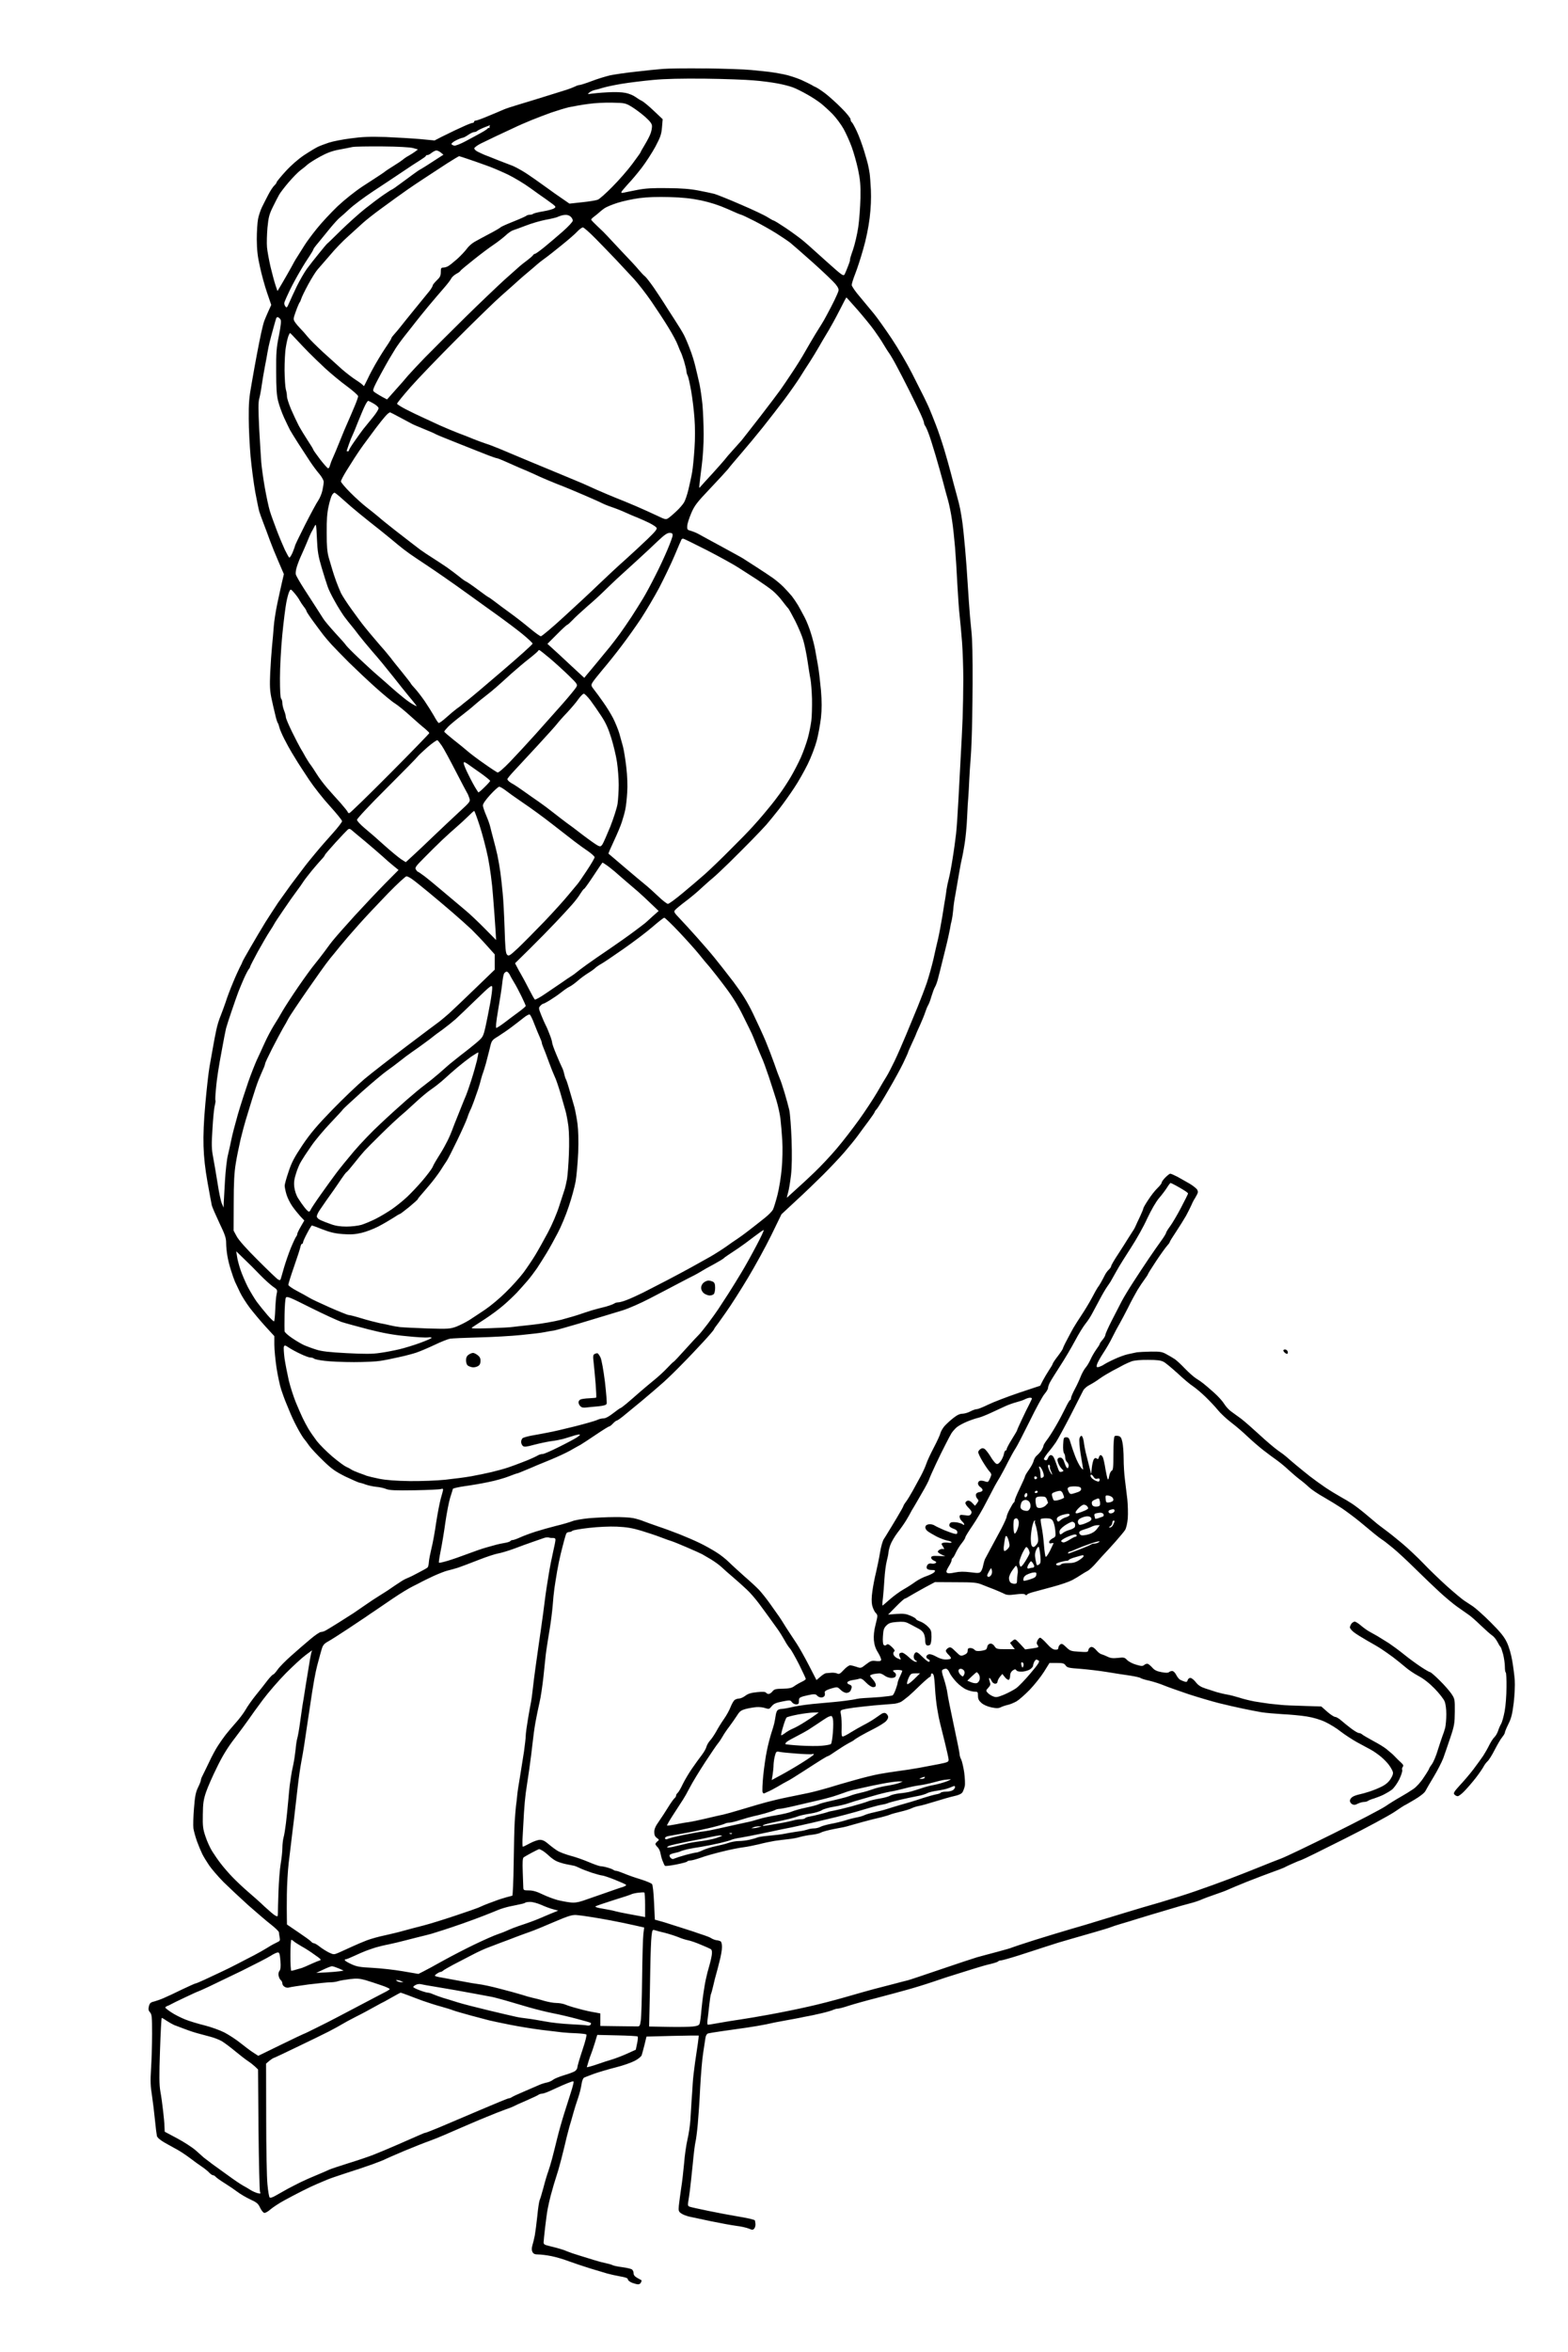 <?xml version="1.0" standalone="no"?>
<!DOCTYPE svg PUBLIC "-//W3C//DTD SVG 20010904//EN"
 "http://www.w3.org/TR/2001/REC-SVG-20010904/DTD/svg10.dtd">
<svg version="1.0" xmlns="http://www.w3.org/2000/svg"
 width="1366pt" height="2048pt" viewBox="0 0 1366 2048"
 preserveAspectRatio="xMidYMid meet">
<g transform="translate(0,2048) scale(0.1,-0.1)"
fill="#000000" stroke="none">
<g>
<path d="M6145 19884 c-159 2 -326 0 -370 -4 -44 -3 -150 -14 -235 -24 -85 -9
-186 -24 -225 -32 -38 -9 -111 -31 -160 -50 -50 -19 -98 -34 -105 -34 -8 0
-26 -6 -40 -13 -14 -7 -47 -20 -75 -29 -27 -8 -108 -34 -180 -56 -71 -22 -177
-55 -235 -72 -58 -17 -118 -37 -135 -45 -16 -7 -74 -32 -128 -54 -54 -23 -104
-41 -112 -41 -8 0 -15 -4 -15 -10 0 -5 -5 -10 -12 -10 -6 0 -32 -9 -57 -20
-25 -12 -68 -31 -96 -44 -27 -13 -79 -38 -115 -56 l-64 -33 -126 12 c-69 6
-204 14 -300 18 -138 4 -203 2 -305 -12 -71 -9 -157 -26 -190 -37 -33 -11 -76
-27 -95 -36 -19 -9 -74 -42 -121 -73 -53 -36 -114 -89 -162 -142 -42 -46 -77
-89 -77 -94 0 -5 -9 -18 -20 -28 -11 -10 -35 -46 -52 -79 -18 -34 -42 -82 -55
-108 -13 -26 -29 -74 -35 -105 -6 -32 -11 -112 -11 -178 1 -92 7 -149 28 -240
14 -66 42 -167 62 -225 l36 -105 -25 -55 c-13 -30 -30 -68 -36 -85 -6 -16 -18
-64 -27 -105 -9 -41 -25 -122 -36 -180 -11 -58 -32 -172 -46 -255 -23 -125
-27 -177 -26 -310 0 -88 8 -237 16 -331 9 -94 27 -233 41 -310 14 -76 30 -152
35 -169 5 -16 21 -61 36 -100 15 -38 40 -106 56 -150 16 -44 50 -128 76 -187
l46 -107 -17 -73 c-9 -40 -28 -125 -41 -187 -13 -63 -27 -151 -30 -195 -3 -45
-10 -121 -15 -171 -5 -49 -12 -153 -16 -231 -5 -114 -3 -156 10 -220 9 -43 24
-108 33 -144 8 -36 18 -69 23 -75 4 -5 10 -23 14 -40 4 -16 23 -61 43 -100 19
-38 49 -92 66 -120 16 -27 40 -66 52 -85 12 -19 56 -87 98 -150 42 -63 124
-167 182 -230 57 -63 105 -122 105 -130 0 -8 -36 -55 -80 -104 -44 -49 -111
-125 -148 -170 -38 -45 -89 -108 -113 -141 -25 -33 -72 -96 -105 -139 -32 -44
-82 -114 -111 -155 -28 -42 -78 -119 -111 -171 -32 -52 -91 -151 -130 -219
-40 -68 -72 -126 -72 -130 0 -3 -10 -24 -22 -46 -11 -22 -39 -83 -60 -135 -22
-52 -50 -126 -62 -165 -13 -38 -33 -92 -44 -120 -12 -27 -29 -81 -37 -120 -8
-38 -22 -106 -29 -150 -8 -44 -22 -122 -31 -174 -9 -52 -25 -196 -36 -320 -14
-153 -19 -273 -16 -371 3 -100 14 -197 35 -315 17 -93 33 -183 37 -200 4 -16
34 -85 66 -153 49 -102 59 -131 59 -175 0 -29 5 -80 11 -113 5 -32 19 -88 31
-124 11 -36 27 -81 35 -100 9 -19 29 -62 45 -95 16 -33 55 -94 86 -135 32 -41
92 -113 134 -159 l78 -85 0 -75 c0 -42 9 -132 19 -201 11 -69 29 -154 41 -190
12 -36 27 -78 34 -95 7 -16 24 -57 37 -90 13 -33 41 -94 63 -135 21 -41 49
-87 60 -102 12 -14 35 -45 51 -68 17 -23 71 -81 120 -128 76 -74 107 -95 197
-140 60 -28 114 -52 120 -52 7 -1 31 -7 53 -16 22 -8 64 -17 92 -20 29 -2 68
-11 87 -19 27 -11 79 -14 248 -11 117 2 221 7 231 11 10 4 17 3 17 -5 0 -6 -9
-42 -20 -78 -10 -37 -28 -130 -40 -208 -11 -77 -29 -179 -41 -225 -11 -46 -22
-101 -23 -122 -1 -20 -6 -41 -12 -46 -5 -5 -39 -24 -76 -43 -36 -20 -79 -41
-95 -47 -15 -6 -37 -17 -48 -24 -11 -7 -40 -26 -64 -42 -24 -17 -54 -37 -66
-45 -12 -8 -44 -28 -71 -45 -27 -16 -81 -52 -121 -80 -40 -27 -87 -60 -105
-72 -18 -12 -75 -48 -126 -80 -51 -32 -103 -64 -115 -70 -12 -7 -30 -13 -41
-13 -10 0 -53 -29 -95 -65 -42 -35 -116 -99 -164 -142 -49 -43 -102 -97 -118
-120 -17 -24 -34 -43 -39 -43 -5 0 -28 -24 -50 -52 -22 -29 -67 -87 -101 -128
-33 -41 -74 -99 -90 -128 -17 -29 -56 -81 -88 -116 -31 -35 -70 -81 -86 -102
-17 -22 -47 -64 -66 -94 -20 -30 -55 -95 -78 -145 -24 -49 -49 -102 -57 -117
-8 -14 -14 -32 -14 -39 0 -6 -11 -35 -25 -63 -20 -42 -27 -76 -35 -181 -6 -72
-8 -150 -5 -175 4 -25 18 -76 32 -115 14 -38 35 -88 46 -110 11 -22 38 -66 59
-97 21 -31 77 -96 125 -145 49 -48 147 -140 218 -204 72 -63 160 -139 198
-168 37 -29 67 -59 67 -66 0 -7 3 -26 6 -43 6 -28 3 -33 -22 -44 -16 -7 -53
-27 -81 -45 -29 -18 -83 -49 -120 -68 -38 -19 -102 -53 -143 -74 -41 -22 -109
-55 -150 -74 -41 -19 -105 -49 -141 -66 -37 -17 -70 -31 -75 -31 -4 0 -58 -24
-119 -53 -60 -30 -132 -63 -160 -75 -27 -12 -66 -25 -84 -30 -28 -6 -37 -14
-44 -41 -6 -26 -4 -37 10 -53 16 -18 18 -40 18 -187 0 -91 -4 -227 -9 -302 -7
-108 -5 -155 8 -235 8 -54 20 -151 26 -214 6 -63 14 -125 17 -138 3 -14 28
-36 70 -60 36 -20 86 -48 112 -62 25 -14 73 -46 105 -70 32 -25 80 -59 105
-76 25 -17 55 -41 65 -53 11 -11 25 -21 31 -21 7 0 18 -6 24 -14 7 -8 42 -33
79 -56 37 -23 87 -57 112 -76 25 -19 75 -48 111 -65 57 -26 69 -37 85 -72 11
-23 27 -43 36 -45 9 -2 34 12 55 31 21 18 74 53 118 77 44 24 116 62 160 84
45 23 101 49 125 59 25 11 63 27 85 36 22 10 101 37 175 61 74 23 177 58 227
76 51 19 101 38 110 44 10 5 83 37 163 71 80 33 177 72 215 85 39 14 99 38
135 54 36 16 103 45 150 65 47 20 94 40 105 45 11 5 63 27 115 48 52 22 124
50 160 63 36 12 70 26 75 29 6 4 55 27 110 50 55 24 104 47 109 52 6 4 18 8
28 8 10 0 41 11 70 24 29 14 78 35 108 49 30 13 65 27 78 31 21 7 22 5 16 -21
-3 -15 -14 -53 -24 -83 -10 -30 -34 -107 -54 -170 -20 -63 -48 -162 -62 -220
-14 -58 -34 -136 -44 -175 -10 -38 -26 -90 -34 -113 -9 -24 -28 -86 -41 -138
-14 -52 -29 -102 -34 -112 -4 -9 -14 -71 -20 -137 -7 -66 -17 -142 -22 -170
-5 -27 -15 -66 -21 -86 -7 -26 -7 -42 1 -58 9 -16 21 -21 50 -21 22 0 72 -6
113 -14 40 -8 109 -28 153 -45 44 -16 127 -44 185 -62 58 -17 125 -37 150 -45
25 -7 75 -18 113 -25 47 -8 67 -15 67 -26 0 -8 16 -21 35 -29 19 -7 43 -14 54
-14 10 0 22 7 25 16 3 9 6 16 6 18 0 1 -16 10 -35 20 -24 13 -35 26 -35 41 0
13 -6 28 -14 34 -7 6 -45 15 -83 20 -39 5 -79 13 -89 19 -10 5 -36 12 -56 16
-20 4 -63 15 -95 25 -32 10 -92 28 -133 41 -41 12 -90 29 -109 37 -19 9 -60
22 -90 30 -31 8 -69 17 -86 22 -21 5 -30 13 -29 27 0 10 6 69 13 129 7 61 17
135 23 165 6 30 17 80 25 110 8 30 21 75 28 100 8 25 25 81 39 125 13 44 36
132 51 195 14 63 35 144 45 180 11 36 27 92 36 125 9 33 27 90 40 127 13 37
26 90 30 118 4 31 13 54 23 60 9 4 50 20 91 35 41 14 125 39 185 54 61 15 134
41 163 56 30 15 57 37 62 49 4 12 15 53 25 92 l17 71 226 6 c125 3 228 4 229
3 1 -1 -2 -30 -7 -66 -5 -36 -16 -112 -25 -170 -8 -58 -18 -139 -20 -180 -2
-41 -7 -109 -10 -150 -2 -41 -7 -115 -10 -165 -3 -49 -15 -128 -26 -175 -11
-47 -24 -139 -29 -205 -6 -66 -17 -165 -26 -220 -8 -55 -17 -122 -20 -150 -4
-44 -2 -52 20 -67 13 -10 44 -22 68 -28 23 -5 111 -24 193 -41 83 -17 181 -35
219 -40 38 -4 86 -15 107 -23 34 -14 39 -14 51 1 7 9 11 28 9 42 -1 14 -4 28
-6 29 -2 2 -21 8 -42 13 -21 5 -78 16 -128 24 -49 8 -154 28 -232 44 -78 16
-151 32 -162 36 -17 5 -20 12 -16 38 3 18 10 64 15 102 5 39 16 142 25 230 8
88 19 176 24 195 5 19 14 89 20 155 6 66 16 210 21 320 6 110 17 245 26 300 8
55 17 114 20 132 3 19 12 34 22 37 10 3 67 13 127 21 61 9 155 22 211 30 56 8
132 21 170 29 38 9 107 23 154 31 47 8 108 20 135 25 28 6 61 13 75 15 14 2
64 13 112 24 48 11 96 25 107 31 11 5 28 10 38 10 10 0 54 11 98 26 44 14 154
45 245 68 91 24 208 55 260 70 52 14 154 45 225 69 72 25 164 55 205 67 41 13
113 35 160 50 47 15 111 33 143 40 32 8 60 17 63 22 3 4 13 8 23 8 10 0 81 20
157 44 76 25 175 56 219 71 44 14 100 32 125 40 25 7 79 23 120 35 41 12 129
37 195 56 66 19 129 38 140 43 11 5 54 19 95 31 41 12 102 30 135 41 33 10 89
27 125 38 36 10 110 33 165 49 55 17 129 38 165 47 36 9 83 24 105 34 22 10
76 30 120 45 44 15 94 33 110 41 17 8 93 40 170 71 77 30 176 68 221 84 44 15
89 33 100 38 10 6 44 22 74 35 30 14 65 28 78 32 12 3 181 86 375 184 194 97
389 203 435 234 46 31 85 57 87 57 3 0 42 23 88 50 52 31 88 60 96 77 7 14 39
69 71 122 32 53 69 125 83 161 13 36 41 117 62 180 35 104 38 125 39 226 1
107 -1 113 -29 155 -16 24 -62 77 -102 116 -40 40 -78 73 -84 73 -6 0 -42 21
-80 46 -38 25 -104 73 -147 108 -42 34 -102 78 -132 98 -30 19 -75 47 -100 62
-25 14 -58 33 -75 42 -16 9 -48 32 -69 50 -22 19 -46 34 -54 34 -8 0 -21 -8
-28 -17 -7 -10 -14 -25 -14 -33 0 -8 15 -27 33 -41 17 -14 70 -47 117 -74 47
-26 103 -59 125 -74 22 -14 67 -46 100 -70 33 -25 81 -64 107 -86 26 -23 77
-58 115 -78 45 -24 93 -61 141 -110 40 -41 79 -91 87 -111 9 -21 15 -67 15
-113 0 -43 -5 -96 -10 -118 -6 -22 -17 -56 -25 -75 -7 -19 -25 -74 -40 -121
-14 -48 -37 -101 -50 -120 -14 -18 -25 -36 -25 -40 0 -3 -20 -37 -46 -75 -26
-41 -64 -83 -92 -102 -26 -18 -76 -49 -112 -69 -36 -20 -94 -56 -129 -80 -35
-24 -240 -131 -455 -238 -215 -107 -420 -205 -456 -218 -36 -13 -121 -47 -190
-75 -69 -28 -186 -74 -260 -102 -74 -28 -205 -76 -290 -105 -85 -30 -227 -74
-315 -100 -88 -25 -221 -64 -295 -87 -74 -22 -182 -55 -240 -73 -58 -18 -163
-50 -235 -70 -71 -21 -215 -64 -320 -97 -104 -33 -194 -63 -200 -66 -5 -4 -64
-20 -130 -38 -66 -17 -145 -39 -175 -47 -30 -9 -173 -56 -316 -105 -144 -49
-272 -92 -285 -95 -13 -3 -69 -17 -124 -32 -55 -14 -131 -34 -170 -44 -38 -10
-149 -41 -245 -69 -96 -28 -247 -67 -335 -86 -88 -20 -236 -50 -330 -67 -93
-17 -210 -37 -260 -44 -49 -7 -130 -20 -179 -29 -49 -9 -93 -16 -98 -16 -6 0
-8 18 -4 43 3 23 10 81 15 129 5 47 12 91 15 96 3 5 12 38 20 73 8 35 19 80
25 99 6 19 19 71 30 115 12 44 21 99 21 122 0 23 -5 45 -12 49 -7 4 -23 9 -36
10 -13 2 -33 9 -45 17 -12 8 -40 19 -62 26 -22 7 -49 16 -60 20 -11 5 -74 25
-140 46 -66 21 -127 40 -135 43 -8 3 -33 10 -55 16 l-40 11 -7 148 c-4 89 -11
154 -18 162 -7 8 -51 26 -98 41 -48 14 -112 37 -143 50 -31 13 -63 24 -71 24
-8 0 -18 4 -24 8 -5 5 -28 14 -50 20 -23 7 -50 12 -60 12 -11 0 -57 16 -104
36 -47 20 -118 45 -158 55 -40 11 -89 29 -109 40 -21 12 -57 39 -82 60 -32 28
-53 39 -77 39 -18 0 -57 -14 -87 -30 -30 -16 -58 -30 -62 -30 -4 0 -5 46 -1
103 3 56 8 145 11 197 3 52 10 127 15 165 6 39 19 133 31 210 11 77 24 180 29
229 5 49 16 130 25 180 9 50 25 127 35 171 11 44 26 148 35 230 8 83 18 168
20 190 3 22 7 54 10 70 2 17 13 84 24 150 11 66 22 158 26 205 3 47 10 114 15
150 5 36 16 103 24 150 8 47 22 114 31 150 9 36 22 88 30 117 7 28 16 56 20
62 3 6 14 11 24 11 9 0 22 5 28 11 5 5 70 17 144 25 79 9 179 14 244 11 84 -4
133 -12 210 -35 55 -17 132 -42 170 -57 39 -15 83 -31 98 -35 16 -5 77 -30
135 -55 59 -25 117 -52 129 -58 12 -7 47 -27 77 -45 31 -19 73 -49 93 -68 20
-19 66 -60 102 -90 36 -31 89 -78 116 -104 28 -25 75 -80 106 -121 30 -41 72
-97 91 -124 20 -28 53 -73 72 -100 20 -28 47 -72 62 -99 14 -27 35 -58 46 -70
11 -11 46 -74 79 -138 32 -65 59 -122 59 -127 0 -5 -17 -17 -37 -26 -21 -10
-50 -27 -65 -38 -20 -15 -44 -20 -98 -21 -62 -1 -74 -4 -90 -23 -10 -13 -25
-23 -34 -23 -8 0 -18 5 -22 11 -5 8 -29 10 -77 5 -53 -5 -79 -13 -103 -31 -18
-14 -43 -25 -56 -25 -13 0 -30 -6 -39 -13 -8 -7 -24 -34 -34 -60 -10 -27 -36
-74 -58 -105 -22 -31 -52 -80 -67 -108 -16 -28 -39 -63 -53 -78 -14 -15 -28
-40 -32 -54 -3 -15 -21 -47 -40 -72 -19 -25 -58 -78 -86 -119 -28 -40 -64
-102 -81 -136 -16 -35 -36 -69 -44 -76 -8 -6 -14 -17 -14 -24 0 -7 -7 -18 -16
-25 -8 -8 -33 -43 -55 -79 -22 -36 -58 -91 -79 -121 -28 -39 -40 -65 -40 -91
0 -27 6 -41 23 -53 21 -15 21 -16 5 -29 -10 -8 -18 -19 -18 -24 0 -5 9 -18 19
-27 10 -10 21 -32 24 -49 3 -18 11 -49 19 -69 8 -21 17 -41 21 -44 3 -4 47 1
97 11 50 10 93 21 96 26 3 5 16 9 28 9 13 0 53 11 90 24 37 14 122 38 189 54
67 17 149 33 182 37 33 4 93 16 135 26 41 11 103 24 139 30 35 5 89 12 120 15
31 3 76 11 101 19 25 7 71 16 103 19 32 4 68 12 80 20 12 7 65 21 117 31 52 9
109 21 125 27 17 5 73 21 125 35 52 14 122 32 155 39 33 8 69 19 80 24 11 5
52 16 90 25 39 9 81 22 95 29 14 7 43 17 65 21 22 3 87 22 145 40 58 18 131
39 163 46 39 8 63 20 72 33 7 12 16 36 20 54 4 18 1 72 -5 119 -7 47 -19 97
-26 112 -8 14 -14 35 -14 46 0 11 -23 124 -50 250 -27 127 -53 253 -56 280 -3
28 -17 83 -30 124 -20 59 -22 76 -12 82 7 5 20 9 29 9 9 0 23 -14 30 -32 7
-18 34 -55 59 -82 25 -27 64 -57 88 -67 24 -11 57 -19 73 -19 27 0 29 -3 29
-36 0 -27 7 -42 30 -62 19 -17 52 -31 88 -39 45 -9 62 -8 82 2 14 7 41 16 60
20 19 4 53 18 76 31 22 13 74 59 115 101 41 43 97 113 124 156 l48 77 63 0
c53 0 65 -3 78 -22 13 -19 29 -22 128 -29 62 -5 167 -17 233 -28 66 -11 156
-25 200 -31 44 -7 85 -16 91 -21 6 -5 41 -16 79 -24 38 -9 96 -28 129 -42 34
-14 129 -47 211 -75 83 -27 202 -62 265 -78 63 -16 158 -37 210 -48 52 -11
124 -25 160 -31 36 -6 119 -13 185 -17 66 -3 161 -12 210 -20 56 -9 117 -27
161 -48 40 -19 101 -56 135 -84 35 -27 98 -68 139 -91 41 -22 96 -52 122 -66
25 -13 67 -43 93 -65 27 -23 58 -56 70 -75 13 -18 26 -42 29 -53 5 -14 -2 -35
-19 -61 -16 -27 -43 -50 -77 -67 -29 -15 -77 -34 -108 -44 -30 -10 -71 -21
-90 -25 -19 -4 -45 -13 -57 -21 -13 -8 -23 -23 -23 -34 0 -11 9 -24 20 -30 15
-8 27 -7 49 5 17 8 41 15 54 15 12 0 27 4 33 8 5 5 29 15 54 22 25 8 63 23 85
34 22 11 54 30 71 43 17 13 46 53 64 89 17 36 29 72 26 81 -4 8 -1 22 5 29 8
10 4 19 -18 39 -15 14 -35 33 -43 42 -8 9 -22 22 -30 30 -8 7 -31 26 -50 42
-19 16 -71 48 -115 71 -44 24 -87 49 -96 56 -8 8 -22 14 -31 14 -8 0 -37 17
-64 37 -27 20 -66 52 -87 70 -20 18 -45 33 -55 33 -9 0 -41 20 -69 45 l-52 46
-155 5 c-85 2 -173 6 -197 9 -23 2 -68 7 -98 10 -31 4 -91 13 -133 20 -42 8
-103 23 -135 34 -32 10 -78 22 -103 26 -25 4 -65 14 -90 21 -25 8 -69 22 -99
32 -38 12 -62 27 -83 54 -16 21 -38 38 -48 38 -10 0 -20 -9 -23 -19 -4 -16
-10 -18 -28 -13 -13 4 -31 12 -40 17 -9 6 -24 25 -33 43 -9 18 -24 32 -34 32
-10 0 -23 -5 -28 -10 -7 -7 -28 -7 -65 0 -39 7 -61 17 -79 38 -14 16 -32 31
-40 34 -8 3 -22 -1 -31 -9 -15 -12 -24 -12 -71 2 -30 8 -66 27 -79 41 -21 22
-28 24 -80 18 -44 -5 -65 -2 -91 11 -18 9 -42 18 -52 21 -11 2 -31 18 -45 35
-17 20 -33 30 -46 28 -11 -3 -21 -14 -23 -25 -3 -20 -8 -21 -80 -16 -72 4 -80
7 -114 40 -31 30 -40 33 -53 22 -8 -7 -15 -20 -15 -29 0 -12 -8 -16 -27 -15
-19 0 -41 16 -73 52 -26 29 -52 52 -59 52 -6 0 -16 -11 -23 -25 -8 -18 -8 -28
1 -39 7 -8 8 -16 4 -19 -4 -3 -31 -8 -60 -12 l-52 -7 -43 47 c-44 46 -44 47
-67 28 l-22 -18 21 -28 21 -27 -80 0 c-75 0 -82 2 -97 26 -11 16 -24 24 -38
22 -12 -2 -22 -12 -24 -23 -2 -11 -7 -23 -11 -27 -4 -4 -25 -10 -48 -13 -29
-3 -44 -1 -53 10 -7 8 -23 15 -36 15 -19 0 -24 -5 -24 -24 0 -17 -9 -27 -31
-36 -29 -12 -32 -11 -73 29 -38 38 -46 42 -65 32 -11 -7 -21 -18 -21 -25 0 -7
11 -23 25 -36 13 -12 22 -27 19 -31 -3 -5 -23 -9 -45 -9 -25 0 -57 10 -84 26
-29 16 -52 23 -65 19 -11 -3 -20 -13 -20 -21 0 -8 7 -17 15 -20 8 -4 15 -10
15 -15 0 -5 -4 -9 -10 -9 -5 0 -31 20 -56 45 -37 37 -49 43 -60 34 -8 -6 -14
-22 -14 -35 0 -13 8 -28 18 -33 16 -10 16 -10 -1 -11 -10 0 -37 18 -59 40 -23
22 -50 40 -59 40 -10 0 -21 -4 -24 -10 -3 -5 -1 -19 5 -30 6 -11 9 -20 6 -20
-3 0 -16 5 -30 12 -14 6 -28 20 -32 31 -3 11 -1 23 6 27 9 5 3 17 -20 39 -26
24 -36 29 -47 19 -10 -8 -17 -8 -25 0 -6 6 -9 37 -6 76 3 55 9 71 30 92 21 21
38 27 91 31 50 4 74 2 99 -11 18 -9 40 -20 48 -25 8 -4 29 -15 45 -24 17 -8
36 -26 42 -39 7 -12 13 -40 13 -61 0 -25 5 -40 16 -44 8 -3 21 0 27 6 7 7 12
38 12 69 0 50 -4 61 -31 88 -17 18 -47 38 -67 45 -21 7 -37 17 -37 21 0 5 -21
18 -47 29 -40 17 -61 20 -122 16 l-74 -6 69 70 c37 38 72 69 76 69 5 0 25 11
46 24 20 12 78 45 127 72 l90 48 180 -1 c158 0 186 -3 230 -21 28 -11 75 -30
105 -41 30 -12 69 -29 85 -37 25 -13 44 -15 103 -7 49 6 75 6 82 -1 8 -8 13
-8 18 0 4 5 27 15 52 21 25 7 101 27 170 46 69 18 146 45 172 59 26 14 59 34
75 45 15 10 40 25 55 33 16 7 52 41 80 74 29 33 64 72 78 86 14 14 54 59 90
99 35 40 72 84 81 98 10 15 20 57 24 102 3 42 1 117 -4 166 -6 50 -15 127 -21
173 -6 45 -11 126 -11 180 0 53 -5 118 -11 145 -8 37 -15 48 -33 53 -13 3 -29
3 -34 -1 -7 -4 -11 -60 -11 -151 0 -120 -3 -146 -15 -150 -8 -4 -18 -24 -22
-46 -4 -26 -9 -35 -13 -27 -4 8 -13 48 -20 89 -6 41 -16 85 -21 98 -5 12 -14
22 -20 22 -6 0 -13 -9 -16 -20 -4 -15 -9 -18 -18 -10 -9 7 -16 6 -24 -4 -7 -8
-15 -41 -19 -73 l-6 -58 -19 75 c-10 41 -23 93 -29 115 -5 22 -13 62 -16 89
-4 27 -12 51 -19 53 -7 3 -15 -8 -19 -23 -4 -14 1 -74 10 -133 10 -58 19 -115
21 -126 3 -16 -1 -14 -20 9 -12 16 -34 58 -48 95 -14 36 -32 89 -40 116 -12
42 -18 50 -38 50 -22 0 -24 -4 -27 -64 -2 -36 2 -69 7 -74 6 -6 11 -23 11 -38
0 -15 7 -32 15 -39 8 -7 15 -21 15 -31 0 -10 -4 -20 -8 -23 -4 -2 -13 7 -19
22 -6 15 -13 35 -17 45 -3 9 -13 20 -21 24 -9 3 -21 1 -27 -5 -8 -8 -7 -20 2
-44 7 -18 21 -40 31 -49 17 -15 17 -18 2 -23 -9 -4 -20 -3 -24 1 -4 4 -14 30
-23 57 -9 26 -21 57 -27 67 -5 11 -16 19 -25 19 -8 0 -19 -11 -24 -25 -6 -17
-14 -23 -25 -19 -14 6 -14 9 1 33 9 14 27 37 39 51 12 14 36 46 54 72 17 26
75 132 128 235 53 103 102 200 110 216 8 15 33 37 56 48 23 12 62 36 87 55 25
18 75 48 110 67 36 19 81 42 100 53 19 10 51 24 70 31 20 7 79 13 140 12 79 0
113 -4 137 -17 18 -9 72 -55 122 -100 49 -46 109 -97 133 -112 24 -16 73 -57
109 -92 36 -35 85 -86 108 -115 23 -29 77 -79 119 -111 42 -32 106 -87 142
-122 36 -34 98 -88 138 -119 40 -31 94 -71 120 -89 26 -19 70 -55 97 -81 28
-25 70 -62 95 -81 25 -18 63 -50 85 -71 22 -20 78 -58 125 -84 47 -27 119 -71
160 -98 41 -28 111 -80 155 -116 44 -36 102 -84 128 -106 27 -22 57 -45 67
-51 11 -6 51 -37 91 -70 40 -32 129 -115 199 -184 70 -69 166 -161 213 -204
48 -44 117 -102 154 -128 38 -27 81 -57 97 -68 16 -10 63 -51 105 -92 42 -40
87 -80 101 -89 14 -9 34 -34 45 -55 11 -22 23 -41 27 -44 4 -3 14 -32 23 -65
8 -33 15 -80 15 -107 0 -26 3 -49 8 -51 4 -3 7 -61 6 -129 0 -67 -7 -162 -16
-209 -9 -48 -23 -97 -31 -110 -8 -13 -20 -40 -26 -60 -7 -20 -21 -45 -32 -55
-11 -10 -31 -41 -45 -69 -13 -27 -37 -69 -52 -92 -15 -23 -54 -76 -86 -119
-32 -42 -86 -105 -119 -140 -49 -54 -57 -67 -47 -79 7 -8 20 -15 29 -15 9 0
37 21 62 48 25 26 68 76 96 112 28 36 57 79 66 95 8 17 25 39 37 50 12 11 40
56 62 100 23 44 51 93 64 108 13 16 24 34 24 41 0 7 14 41 31 75 25 50 34 87
46 184 8 68 12 155 9 197 -3 41 -13 118 -22 170 -10 58 -28 120 -47 160 -24
50 -57 90 -142 175 -61 61 -131 123 -155 139 -25 16 -59 39 -76 50 -18 12 -84
67 -147 123 -63 57 -157 147 -208 201 -52 54 -135 132 -184 173 -50 42 -116
95 -148 118 -32 24 -71 53 -85 66 -15 13 -57 48 -93 78 -36 30 -85 67 -109 83
-24 16 -71 44 -104 62 -34 19 -93 55 -133 82 -39 27 -98 69 -130 94 -32 25
-86 69 -121 98 -35 29 -72 61 -84 72 -11 10 -45 36 -76 57 -31 22 -104 84
-162 138 -58 53 -128 115 -157 137 -28 21 -68 50 -88 64 -20 14 -47 44 -61 67
-14 23 -53 66 -87 96 -34 30 -75 66 -92 79 -16 13 -46 34 -66 46 -19 12 -62
50 -95 84 -32 34 -73 72 -89 83 -17 11 -50 31 -73 43 -37 21 -56 24 -135 23
-51 -1 -105 -4 -122 -6 -16 -3 -52 -11 -80 -17 -27 -6 -79 -25 -115 -42 -36
-16 -76 -37 -90 -46 -14 -10 -35 -19 -47 -23 -20 -4 -22 -2 -17 21 4 15 28 59
53 97 26 39 63 102 81 140 19 39 48 93 64 120 16 28 49 91 74 140 24 50 61
117 80 150 20 33 49 76 64 96 15 20 28 40 28 43 0 4 32 55 71 114 39 59 82
118 95 133 13 14 24 29 24 33 0 5 26 47 57 93 31 47 69 108 85 136 16 29 35
68 44 87 8 19 19 42 24 50 5 8 17 27 25 43 12 20 13 32 5 47 -6 11 -36 35 -66
53 -30 17 -78 44 -106 60 -29 15 -57 27 -63 27 -6 0 -25 -15 -43 -33 -18 -18
-32 -38 -32 -45 0 -7 -17 -29 -37 -48 -21 -20 -57 -66 -80 -102 -24 -36 -43
-69 -43 -75 0 -5 -13 -37 -29 -71 -16 -33 -34 -72 -40 -86 -6 -14 -19 -36 -29
-50 -9 -14 -26 -40 -37 -58 -11 -19 -48 -76 -82 -129 -35 -52 -63 -101 -63
-108 0 -6 -9 -20 -21 -31 -11 -10 -27 -32 -35 -49 -8 -16 -23 -45 -33 -62 -10
-18 -23 -38 -29 -45 -5 -7 -28 -47 -49 -88 -22 -41 -62 -108 -89 -148 -27 -41
-60 -92 -73 -115 -13 -23 -39 -71 -57 -106 -19 -35 -34 -68 -34 -72 0 -5 -20
-35 -45 -68 -25 -32 -45 -63 -45 -68 0 -4 -14 -28 -31 -53 -16 -25 -41 -66
-54 -91 l-23 -45 -189 -63 c-103 -35 -222 -81 -265 -102 -43 -21 -87 -39 -98
-39 -11 0 -37 -9 -57 -20 -21 -11 -52 -20 -69 -20 -22 0 -48 -12 -81 -39 -27
-21 -61 -53 -76 -70 -15 -18 -30 -45 -34 -59 -3 -15 -29 -72 -58 -127 -29 -55
-58 -118 -65 -140 -7 -22 -28 -69 -47 -105 -20 -36 -51 -94 -71 -130 -20 -36
-46 -79 -59 -96 -13 -17 -23 -34 -23 -38 0 -4 -26 -50 -57 -102 -32 -53 -66
-110 -77 -127 -10 -18 -27 -44 -36 -58 -10 -14 -25 -66 -33 -115 -8 -49 -24
-127 -35 -174 -12 -47 -26 -121 -32 -165 -8 -55 -8 -94 -2 -123 6 -24 19 -54
30 -65 20 -22 20 -22 0 -102 -14 -54 -18 -98 -15 -137 4 -41 14 -73 37 -109
17 -28 29 -57 26 -64 -3 -9 -17 -12 -45 -8 -36 5 -47 1 -86 -29 -44 -35 -46
-35 -83 -22 -20 7 -45 13 -55 14 -10 0 -36 -18 -57 -41 -30 -33 -41 -39 -56
-31 -11 5 -32 8 -49 7 -16 -1 -38 -3 -47 -4 -10 0 -32 -14 -51 -31 l-34 -29
-66 128 c-36 70 -84 155 -105 187 -21 32 -52 79 -68 103 -16 24 -37 57 -46 72
-9 15 -27 43 -40 62 -13 19 -49 70 -80 113 -31 44 -74 97 -95 120 -21 22 -78
75 -128 118 -49 44 -110 99 -135 124 -25 25 -74 64 -110 86 -36 23 -100 59
-144 80 -43 21 -122 55 -175 76 -53 21 -137 52 -186 68 -50 17 -107 38 -128
46 -21 9 -61 21 -90 27 -29 6 -104 10 -167 9 -63 0 -163 -5 -221 -10 -59 -6
-124 -17 -144 -26 -21 -8 -83 -27 -139 -40 -56 -14 -137 -37 -181 -51 -44 -14
-103 -36 -132 -49 -28 -13 -59 -24 -67 -24 -8 0 -17 -4 -20 -9 -4 -5 -25 -12
-49 -16 -23 -4 -55 -10 -72 -15 -16 -4 -57 -16 -90 -25 -33 -9 -105 -34 -160
-55 -55 -21 -133 -48 -173 -60 -40 -12 -75 -20 -78 -17 -3 2 4 49 15 103 11
55 30 167 41 249 12 83 31 179 42 215 12 36 22 70 23 75 2 6 47 16 101 24 53
7 148 23 209 36 61 12 141 35 176 49 36 14 69 26 73 26 4 0 40 14 79 31 40 16
81 34 92 39 11 4 66 27 122 50 56 23 132 58 168 78 36 21 78 44 93 52 15 9 75
48 134 88 59 40 111 72 116 72 5 0 19 11 32 25 13 14 28 25 32 25 5 0 30 17
56 38 26 21 99 82 163 134 63 53 149 126 190 163 41 37 115 109 164 160 50 50
131 136 180 189 50 54 92 103 94 109 2 6 8 16 13 22 5 5 46 62 90 125 45 63
133 201 195 305 63 105 154 271 203 371 l88 181 128 119 c71 65 176 166 234
224 58 58 142 146 185 196 44 51 98 117 120 148 22 31 64 87 93 126 28 38 52
73 52 77 0 4 8 16 19 27 10 12 56 86 102 166 47 80 104 184 127 232 23 48 42
90 42 93 0 3 16 40 35 81 19 41 35 76 35 78 0 3 15 37 34 78 18 40 39 91 46
113 7 22 18 49 25 61 8 12 21 48 30 80 10 32 23 69 31 81 7 12 18 41 24 65 6
24 15 59 20 78 5 19 25 99 44 177 20 79 38 162 42 185 3 24 10 57 15 73 4 17
10 57 13 90 2 33 11 96 20 140 8 44 22 125 31 180 9 55 21 116 26 135 5 19 15
76 23 125 8 50 18 151 21 225 3 74 8 158 11 185 2 28 6 94 8 147 3 53 7 127
11 165 3 37 8 124 10 193 3 69 7 283 8 475 1 232 -2 389 -11 465 -7 63 -17
180 -22 260 -5 80 -14 215 -20 300 -6 85 -18 223 -27 305 -8 83 -26 193 -40
245 -14 52 -31 118 -39 145 -7 28 -22 84 -33 125 -11 41 -35 129 -55 195 -20
66 -52 162 -73 215 -20 52 -45 115 -56 140 -10 25 -33 72 -49 105 -17 33 -63
126 -104 206 -41 81 -120 216 -176 300 -57 85 -126 182 -153 215 -28 34 -83
100 -122 147 -41 47 -73 94 -73 105 0 12 14 56 31 99 17 43 48 138 69 213 24
81 46 189 56 270 11 91 14 171 11 245 -3 61 -8 126 -11 145 -3 19 -8 49 -12
65 -3 17 -19 75 -36 130 -17 55 -45 132 -64 172 -18 39 -38 74 -43 78 -6 3
-11 15 -11 25 0 11 -35 55 -79 98 -43 44 -106 100 -139 126 -33 25 -71 50 -84
56 -12 5 -30 14 -38 20 -8 5 -49 25 -90 44 -42 18 -112 41 -155 49 -44 9 -100
18 -125 21 -25 3 -94 10 -155 16 -60 6 -240 12 -400 14z m0 -89 c165 -2 354
-9 420 -15 66 -5 158 -17 205 -26 47 -8 108 -24 135 -34 28 -10 84 -38 126
-62 42 -23 96 -59 120 -78 24 -19 70 -61 101 -92 31 -32 75 -91 97 -130 22
-40 54 -111 71 -158 17 -47 42 -134 55 -195 19 -91 23 -134 21 -250 -2 -77
-10 -191 -19 -252 -9 -62 -30 -151 -46 -198 -17 -47 -28 -85 -26 -85 3 0 -4
-24 -15 -52 -11 -29 -25 -63 -31 -75 -11 -20 -19 -15 -153 105 -77 69 -143
128 -146 131 -3 3 -30 27 -62 54 -31 26 -100 76 -153 112 -54 36 -101 65 -106
65 -4 0 -27 13 -51 28 -24 16 -129 66 -235 111 -105 46 -209 87 -230 93 -21 5
-83 19 -138 29 -72 14 -148 20 -270 21 -125 2 -194 -2 -260 -15 -49 -10 -103
-20 -119 -24 -24 -5 -27 -3 -20 10 5 8 32 39 59 69 28 29 80 91 116 138 36 47
89 129 118 182 44 83 53 108 58 169 l6 71 -76 72 c-42 40 -89 79 -104 87 -16
7 -42 24 -59 36 -16 12 -54 28 -84 34 -35 7 -93 9 -160 5 -58 -3 -121 -9 -140
-12 -33 -5 -34 -4 -15 11 11 9 31 18 45 21 14 3 45 11 70 19 25 8 99 24 165
35 66 11 190 26 275 34 108 10 246 13 455 11z m-809 -209 c108 -2 114 -4 169
-37 31 -19 83 -58 116 -87 45 -41 59 -60 59 -81 0 -16 -5 -43 -12 -62 -6 -19
-29 -63 -50 -98 -21 -34 -38 -65 -38 -68 0 -3 -33 -48 -72 -101 -40 -54 -118
-143 -174 -199 -55 -56 -112 -107 -127 -112 -15 -6 -76 -16 -136 -22 l-110
-12 -68 47 c-37 25 -91 63 -119 84 -28 20 -80 57 -115 82 -35 25 -86 59 -114
75 -27 16 -62 34 -76 40 -14 5 -71 27 -125 48 -54 22 -110 44 -124 49 -14 6
-40 18 -58 27 -18 9 -31 22 -30 30 2 8 28 27 58 42 30 15 91 44 135 65 44 21
112 52 150 70 39 19 108 49 155 68 47 19 123 48 170 65 47 16 117 38 155 47
39 8 115 22 170 29 55 8 150 13 211 11z m-1068 -197 c2 1 1 -3 -2 -8 -4 -5 -3
-11 1 -14 5 -2 3 -2 -4 -1 -6 2 -13 -1 -15 -5 -2 -4 -28 -22 -58 -38 -30 -17
-90 -49 -133 -72 -43 -23 -87 -41 -99 -39 -12 2 -23 8 -25 14 -2 5 16 20 40
32 24 12 50 22 56 22 7 0 29 11 49 25 20 14 44 25 52 25 9 0 20 4 26 9 5 5 32
19 59 30 28 11 51 20 53 20z m-938 -184 c138 -1 242 -7 268 -14 l43 -12 -23
-18 c-13 -10 -39 -26 -58 -37 -19 -10 -43 -27 -53 -36 -11 -9 -47 -33 -81 -54
-33 -21 -63 -40 -66 -43 -3 -3 -23 -18 -45 -32 -22 -15 -92 -60 -155 -101 -68
-45 -157 -116 -219 -174 -57 -55 -139 -142 -181 -195 -43 -53 -90 -117 -106
-143 -16 -26 -41 -66 -56 -89 -15 -23 -31 -49 -35 -57 -4 -8 -31 -58 -61 -110
-30 -52 -61 -106 -70 -120 l-15 -24 -18 54 c-10 30 -29 102 -43 160 -13 58
-27 133 -30 167 -3 34 -1 111 4 170 9 93 16 118 48 183 20 40 44 88 54 105 9
16 46 65 82 107 36 42 82 89 103 105 21 15 49 38 63 51 14 12 62 43 108 68 60
33 106 50 165 61 45 8 98 19 117 23 19 4 136 6 260 5z m471 -35 c9 0 27 -8 39
-18 l23 -19 -85 -55 c-47 -31 -96 -62 -109 -69 -13 -6 -44 -27 -69 -46 -25
-19 -76 -56 -113 -83 -37 -28 -70 -50 -72 -50 -3 0 -35 -20 -71 -45 -37 -25
-110 -80 -163 -122 -53 -42 -146 -126 -208 -186 -61 -60 -115 -113 -120 -116
-5 -3 -38 -42 -73 -86 -36 -44 -84 -105 -106 -135 -22 -30 -61 -98 -87 -150
-25 -52 -55 -117 -67 -145 -20 -46 -23 -49 -35 -31 -9 12 -11 26 -5 40 4 12
25 58 46 102 21 43 61 117 89 164 27 47 65 107 83 133 17 26 32 51 32 56 0 4
19 30 43 58 23 28 69 84 102 125 33 40 71 82 85 93 14 11 52 45 85 76 33 31
125 100 205 153 80 52 193 128 253 168 59 40 130 87 157 103 27 17 50 33 50
38 0 4 6 7 14 7 8 0 24 9 37 20 13 10 31 19 40 20z m199 -50 c3 0 37 -11 75
-24 39 -13 111 -38 160 -56 50 -17 135 -54 190 -80 55 -27 142 -79 194 -117
51 -37 110 -79 131 -93 20 -14 50 -36 66 -48 27 -22 28 -25 11 -36 -9 -7 -52
-19 -94 -26 -43 -7 -82 -17 -87 -21 -6 -5 -19 -9 -31 -9 -12 0 -25 -4 -30 -9
-6 -5 -57 -28 -115 -51 -58 -23 -107 -45 -110 -50 -3 -4 -45 -29 -95 -55 -49
-26 -109 -58 -133 -72 -24 -14 -53 -41 -66 -60 -13 -18 -50 -58 -82 -87 -33
-29 -69 -58 -81 -64 -12 -7 -31 -12 -42 -12 -18 0 -21 -6 -21 -39 0 -32 -7
-46 -35 -72 -19 -19 -35 -38 -35 -44 0 -6 -12 -27 -27 -47 -16 -19 -73 -90
-128 -157 -55 -68 -113 -139 -128 -159 -16 -20 -39 -48 -53 -63 -13 -14 -24
-29 -24 -33 0 -4 -13 -26 -28 -49 -16 -23 -40 -60 -54 -82 -14 -22 -41 -67
-60 -100 -19 -33 -48 -87 -63 -120 -16 -33 -31 -62 -33 -65 -2 -2 -6 0 -10 6
-4 6 -32 27 -62 46 -30 19 -84 61 -120 92 -36 32 -110 99 -165 149 -55 51
-116 111 -135 135 -19 24 -48 56 -64 72 -15 15 -36 40 -46 55 -16 25 -16 29 7
93 13 37 28 71 32 77 5 5 12 21 16 35 4 14 31 70 61 125 30 55 67 114 82 130
15 17 63 72 106 122 42 51 114 126 159 165 44 40 104 94 131 119 28 25 94 77
146 115 52 38 115 84 140 102 25 18 70 50 100 71 30 21 98 67 152 102 53 35
140 92 194 127 54 34 100 62 104 62z m1831 -356 c115 -3 188 -11 277 -29 82
-18 154 -41 231 -75 61 -28 114 -50 119 -50 4 0 57 -25 118 -56 60 -31 145
-79 189 -107 44 -28 98 -64 120 -81 21 -17 111 -96 200 -175 88 -79 175 -162
193 -184 23 -28 31 -46 26 -61 -3 -12 -19 -48 -35 -81 -16 -33 -44 -87 -62
-120 -17 -33 -39 -71 -48 -85 -9 -14 -34 -54 -56 -90 -22 -36 -61 -103 -88
-150 -26 -47 -78 -130 -115 -185 -36 -55 -82 -122 -101 -149 -19 -27 -97 -130
-174 -230 -77 -100 -152 -194 -165 -211 -14 -16 -48 -54 -76 -85 -28 -30 -60
-68 -72 -84 -12 -15 -61 -70 -108 -122 -47 -51 -93 -101 -101 -111 -13 -16
-13 -14 -9 22 2 22 11 96 20 165 9 69 17 190 16 269 0 79 -5 194 -10 255 -6
61 -18 143 -26 181 -9 39 -24 106 -35 150 -10 44 -32 115 -49 157 -16 43 -39
97 -51 120 -12 24 -50 86 -84 138 -34 52 -75 116 -91 142 -16 26 -56 85 -88
133 -33 47 -67 91 -76 98 -10 7 -34 32 -55 57 -20 25 -85 95 -144 156 -58 62
-117 125 -131 140 -14 16 -51 53 -83 82 -31 29 -57 56 -57 60 0 4 12 16 27 27
15 11 34 27 43 35 8 8 29 25 45 36 17 12 68 33 115 48 47 15 132 33 190 41 69
9 159 12 261 9z m-902 -155 c14 1 33 -6 43 -16 10 -9 18 -24 18 -34 0 -10 -39
-52 -89 -96 -49 -43 -121 -104 -159 -135 -39 -32 -76 -58 -81 -58 -6 0 -14 -6
-18 -13 -4 -6 -26 -25 -48 -42 -22 -16 -51 -39 -65 -51 -14 -12 -74 -66 -135
-120 -60 -55 -216 -203 -345 -330 -129 -127 -285 -283 -346 -345 -61 -63 -128
-135 -150 -160 -21 -26 -71 -83 -111 -127 l-71 -80 -40 21 c-22 12 -50 29 -63
38 -22 15 -22 18 -9 50 8 19 35 71 60 117 25 45 56 102 70 125 14 24 39 65 55
91 17 27 57 82 90 123 33 41 71 90 85 108 14 18 63 79 110 136 47 56 109 129
139 163 29 33 58 71 63 83 6 11 26 29 44 39 19 10 34 21 34 25 0 3 51 46 113
95 61 49 141 109 177 133 36 24 83 61 105 81 22 21 51 41 65 45 14 4 64 23
112 41 48 19 125 41 170 50 46 8 92 19 103 24 11 5 27 11 35 13 8 3 26 6 39 6z
m149 -109 c8 0 58 -44 111 -98 53 -53 134 -138 181 -187 47 -50 116 -124 154
-165 37 -41 105 -128 151 -195 45 -66 112 -167 147 -225 36 -58 73 -127 83
-155 10 -27 22 -54 25 -60 4 -5 17 -41 29 -79 11 -38 21 -78 21 -88 0 -11 5
-28 11 -39 6 -12 19 -71 30 -132 11 -62 24 -169 29 -239 6 -79 6 -180 0 -265
-5 -76 -14 -167 -20 -203 -6 -36 -21 -103 -32 -150 -11 -47 -29 -99 -39 -115
-10 -17 -39 -51 -65 -75 -26 -25 -58 -52 -71 -61 -22 -15 -28 -13 -101 22 -42
20 -124 57 -182 82 -58 25 -136 57 -175 72 -38 15 -115 48 -170 72 -55 25
-109 49 -120 54 -11 4 -92 38 -180 75 -88 37 -212 88 -275 114 -63 26 -135 56
-160 67 -25 11 -65 28 -90 38 -25 10 -58 23 -75 30 -16 7 -48 18 -70 25 -22 7
-67 24 -100 37 -33 14 -94 38 -135 53 -41 16 -113 46 -160 67 -47 22 -114 53
-149 69 -36 16 -100 47 -143 69 -43 22 -79 45 -79 50 0 6 53 71 118 145 65 74
251 267 413 429 162 162 331 326 375 364 44 39 91 80 105 93 14 12 36 33 51
46 14 13 49 43 79 68 30 25 64 54 76 65 12 11 43 36 70 55 27 19 94 72 149
117 55 44 116 97 134 117 19 20 41 36 49 36z m2296 -610 c1 0 45 -49 97 -108
52 -60 117 -139 144 -177 28 -39 64 -92 80 -120 17 -28 39 -64 51 -80 12 -17
41 -66 64 -110 24 -44 74 -141 111 -215 37 -74 81 -165 98 -202 17 -37 31 -73
31 -81 0 -7 4 -17 8 -22 5 -6 19 -35 30 -65 12 -30 39 -116 61 -190 22 -74 51
-178 65 -230 13 -52 34 -127 45 -166 11 -39 27 -118 35 -175 9 -57 20 -162 26
-234 6 -71 15 -215 20 -320 6 -104 14 -228 20 -275 5 -47 15 -150 21 -230 6
-80 11 -226 11 -325 0 -99 -3 -252 -6 -340 -3 -88 -11 -234 -16 -325 -5 -91
-14 -259 -20 -375 -6 -115 -15 -253 -21 -305 -6 -52 -19 -149 -30 -215 -10
-66 -25 -145 -33 -175 -8 -30 -17 -73 -20 -95 -3 -22 -7 -53 -10 -70 -3 -16
-15 -88 -26 -160 -12 -71 -29 -164 -39 -205 -10 -41 -28 -120 -40 -175 -13
-55 -38 -145 -56 -200 -19 -55 -55 -149 -80 -210 -25 -60 -70 -169 -100 -242
-30 -72 -75 -176 -101 -230 -26 -54 -57 -114 -69 -133 -12 -19 -50 -82 -83
-140 -34 -58 -105 -166 -159 -241 -54 -75 -141 -188 -194 -250 -53 -63 -139
-154 -191 -204 -51 -49 -126 -119 -166 -154 -40 -36 -74 -67 -76 -69 -3 -2 2
17 9 42 8 26 19 95 26 154 8 70 9 176 5 307 -4 110 -13 227 -20 260 -8 33 -26
101 -41 150 -15 50 -33 105 -41 122 -8 18 -30 77 -48 130 -19 54 -53 143 -76
198 -23 55 -73 163 -110 240 -51 105 -94 173 -170 275 -57 74 -130 168 -164
209 -33 41 -103 122 -155 180 -52 58 -119 132 -149 163 -49 51 -54 59 -41 74
7 9 49 44 93 77 44 33 105 84 135 113 31 28 76 69 101 89 25 21 89 81 143 134
54 53 140 139 191 191 51 52 111 115 133 140 22 25 71 86 110 135 39 50 98
133 132 185 35 52 87 144 117 205 30 60 65 153 79 205 14 52 30 142 37 200 8
79 8 138 0 240 -7 74 -18 171 -26 215 -8 44 -19 107 -25 140 -6 33 -22 96 -36
140 -13 44 -38 107 -55 139 -17 33 -43 80 -57 105 -15 25 -40 62 -55 81 -16
19 -48 54 -71 78 -23 23 -64 58 -92 78 -27 19 -93 63 -146 97 -53 34 -104 67
-115 74 -10 7 -95 53 -188 104 -93 50 -184 100 -202 110 -18 10 -48 22 -66 27
-30 8 -33 12 -31 43 1 19 17 68 35 111 29 67 49 93 165 215 72 76 142 152 155
168 12 17 63 77 113 135 50 58 136 161 191 230 55 69 140 179 190 245 49 66
109 152 133 190 24 39 63 100 87 136 23 36 59 95 79 130 20 35 45 78 55 94 10
17 25 41 33 55 7 14 24 42 36 64 12 21 42 78 67 127 24 49 46 89 48 89z
m-4952 -172 c6 -2 16 -11 22 -20 7 -12 3 -52 -14 -140 -22 -106 -25 -150 -24
-313 0 -143 4 -207 17 -257 9 -38 33 -103 52 -145 20 -43 43 -91 52 -108 9
-16 41 -68 71 -115 30 -47 76 -116 101 -155 25 -38 63 -89 84 -113 20 -24 37
-54 37 -67 0 -13 -5 -47 -11 -74 -6 -28 -22 -67 -36 -88 -15 -21 -66 -116
-115 -212 -48 -95 -88 -178 -88 -183 0 -5 -10 -31 -21 -59 -12 -27 -25 -47
-29 -44 -5 3 -21 33 -38 67 -16 35 -48 110 -70 168 -22 58 -50 134 -61 170
-11 36 -31 130 -45 210 -14 80 -27 177 -30 215 -3 39 -11 170 -18 292 -8 164
-8 233 0 260 6 21 16 74 22 118 6 44 19 116 27 160 9 44 19 100 23 125 4 25
13 68 20 95 7 28 21 82 32 120 11 39 21 76 24 83 2 8 9 12 16 10z m105 -138
c2 0 28 -26 56 -57 29 -31 77 -82 107 -112 30 -31 95 -93 143 -138 49 -45 133
-115 188 -155 54 -40 99 -80 99 -88 0 -9 -15 -51 -34 -95 -18 -44 -45 -105
-58 -135 -14 -30 -44 -102 -67 -160 -23 -58 -51 -124 -61 -146 -11 -23 -22
-54 -26 -68 -3 -15 -11 -25 -17 -23 -6 2 -37 37 -69 78 -31 41 -57 78 -58 82
0 5 -22 41 -48 80 -26 40 -62 99 -80 132 -17 33 -47 97 -67 143 -19 46 -35 95
-35 110 0 15 -4 43 -10 62 -5 19 -10 93 -11 165 0 71 4 162 11 200 6 39 16 82
22 98 6 15 12 27 15 27z m681 -590 c4 -1 25 -11 47 -24 22 -12 41 -30 43 -39
2 -9 -21 -46 -50 -81 -29 -35 -66 -81 -83 -102 -16 -21 -51 -69 -77 -107 -27
-38 -48 -73 -48 -78 0 -5 -4 -9 -10 -9 -5 0 -10 1 -10 3 0 1 9 29 20 60 11 32
25 66 30 75 5 9 28 64 50 121 23 57 50 121 61 142 10 21 23 39 27 39z m190
-100 c2 0 43 -21 91 -47 47 -25 93 -50 101 -54 8 -5 56 -25 105 -45 50 -20 95
-40 100 -44 6 -4 98 -42 205 -84 107 -43 223 -88 258 -102 34 -13 67 -24 72
-24 5 0 35 -12 67 -26 32 -14 72 -32 88 -39 17 -8 64 -28 105 -45 41 -18 93
-41 115 -52 22 -10 90 -39 150 -63 61 -23 169 -68 240 -99 72 -31 139 -61 149
-67 11 -6 49 -22 85 -34 36 -12 91 -34 121 -48 31 -14 79 -35 108 -46 29 -12
74 -32 100 -45 27 -14 54 -31 60 -39 10 -12 -3 -29 -75 -99 -49 -47 -135 -127
-193 -179 -58 -51 -161 -147 -230 -213 -69 -67 -208 -196 -309 -288 -101 -93
-191 -168 -199 -168 -8 0 -53 33 -101 73 -48 40 -124 99 -170 132 -46 33 -105
77 -132 98 -26 20 -51 37 -53 37 -3 0 -45 30 -93 66 -48 36 -95 68 -103 71 -8
3 -35 22 -60 43 -25 20 -74 57 -108 81 -35 24 -92 61 -125 82 -34 21 -81 53
-105 70 -24 18 -60 46 -81 62 -22 17 -85 66 -142 110 -56 44 -121 96 -143 116
-23 19 -68 56 -101 81 -33 25 -97 83 -142 128 -46 46 -83 90 -83 98 0 8 21 49
47 91 26 42 58 92 70 111 12 19 32 49 43 65 11 17 50 71 87 120 36 50 84 113
106 140 22 28 47 56 56 63 8 6 17 12 19 12z m-483 -700 c5 -1 39 -28 75 -61
36 -33 99 -87 140 -120 41 -34 124 -100 184 -147 59 -48 130 -105 155 -127 26
-22 72 -57 102 -78 30 -21 88 -60 129 -87 41 -27 119 -80 172 -117 54 -37 141
-99 195 -138 53 -38 116 -83 139 -100 23 -16 88 -63 145 -104 57 -41 146 -108
197 -149 50 -41 92 -80 92 -86 0 -7 -118 -113 -262 -236 -144 -124 -282 -240
-307 -259 -25 -19 -48 -38 -51 -41 -3 -3 -21 -17 -40 -30 -19 -14 -61 -49 -93
-78 -32 -29 -62 -50 -66 -47 -5 3 -24 31 -41 63 -18 31 -54 89 -80 127 -27 39
-64 87 -84 109 -20 21 -36 41 -36 43 0 3 -35 48 -77 100 -43 53 -87 107 -97
122 -11 14 -36 44 -55 67 -20 22 -57 65 -83 96 -26 30 -67 79 -90 108 -24 29
-75 98 -115 154 -40 55 -81 119 -92 141 -10 22 -29 67 -41 100 -12 33 -28 80
-35 105 -7 25 -21 72 -31 105 -13 46 -18 97 -18 215 -1 114 4 176 17 233 9 43
23 87 30 97 6 11 16 20 22 20z m-154 -400 c5 -115 12 -153 42 -255 20 -66 43
-140 52 -164 8 -25 36 -81 61 -125 24 -45 62 -104 82 -133 21 -28 49 -64 63
-80 13 -15 43 -53 65 -83 23 -30 77 -95 120 -145 44 -49 122 -144 174 -210 52
-66 115 -145 140 -175 25 -30 53 -64 60 -74 15 -19 14 -19 -17 -2 -18 9 -59
37 -90 63 -32 25 -78 65 -103 87 -25 23 -77 68 -115 101 -39 33 -115 103 -170
155 -55 52 -104 102 -110 111 -5 9 -48 58 -95 108 -46 51 -94 107 -105 126
-11 18 -38 60 -60 94 -22 34 -70 108 -106 164 -36 56 -68 112 -72 125 -3 13 1
44 10 70 8 26 25 70 38 97 13 28 35 79 50 115 14 36 31 74 37 85 7 11 19 34
27 50 15 29 16 25 22 -105z m3072 50 c21 0 27 -5 27 -21 0 -11 -21 -68 -46
-127 -25 -59 -72 -161 -106 -226 -33 -66 -80 -154 -105 -195 -25 -42 -71 -114
-101 -161 -31 -47 -77 -114 -103 -150 -26 -36 -66 -87 -88 -115 -23 -27 -69
-84 -103 -125 -35 -42 -75 -91 -91 -109 l-27 -33 -118 109 c-64 60 -136 127
-160 148 l-43 39 83 83 c45 46 86 83 90 83 4 0 24 18 45 40 21 23 79 76 129
120 51 43 114 101 140 127 27 27 81 78 119 114 39 35 120 109 180 164 60 55
141 130 179 167 53 50 78 68 99 68z m118 -50 c6 0 98 -45 206 -100 107 -55
228 -122 269 -148 41 -26 116 -74 167 -107 51 -34 114 -78 139 -99 25 -21 63
-61 84 -90 22 -28 44 -57 51 -63 6 -7 34 -57 61 -110 27 -54 59 -129 70 -168
11 -38 28 -119 37 -180 9 -60 20 -132 26 -160 5 -27 11 -104 13 -171 1 -66 -1
-152 -6 -190 -5 -38 -18 -105 -30 -149 -12 -44 -39 -120 -61 -170 -22 -49 -62
-126 -88 -170 -26 -44 -69 -110 -95 -145 -26 -36 -59 -79 -73 -96 -15 -18 -44
-54 -66 -80 -22 -27 -67 -78 -100 -114 -32 -36 -120 -126 -195 -200 -74 -75
-173 -170 -220 -212 -47 -41 -134 -116 -195 -166 -60 -50 -117 -92 -126 -92
-9 0 -48 30 -85 66 -38 36 -89 82 -114 102 -25 20 -106 88 -180 151 -74 64
-137 116 -139 118 -2 2 19 51 47 110 28 60 60 135 70 168 11 33 25 83 30 110
6 28 13 93 16 146 4 58 1 144 -8 220 -8 68 -21 149 -29 179 -8 30 -23 82 -32
115 -10 33 -34 92 -53 130 -20 39 -59 102 -87 141 -27 39 -63 88 -79 108 -26
33 -28 39 -16 61 7 13 48 65 91 116 43 50 118 144 166 208 49 64 124 170 168
236 43 66 114 186 157 266 42 81 103 207 134 280 31 74 58 137 61 142 2 4 9 7
14 7z m-3386 -474 c18 -21 39 -50 46 -65 8 -14 24 -39 36 -54 13 -16 23 -33
23 -38 0 -5 27 -46 60 -91 34 -46 73 -99 88 -118 15 -19 47 -57 72 -84 25 -27
93 -97 151 -155 59 -58 163 -156 231 -217 68 -61 144 -124 169 -139 24 -15 85
-64 134 -109 50 -45 107 -95 128 -111 20 -17 37 -34 37 -38 0 -4 -154 -163
-342 -352 -189 -190 -348 -345 -355 -345 -7 0 -13 4 -13 8 0 5 -28 40 -62 79
-35 38 -88 98 -118 132 -30 35 -72 90 -92 123 -21 34 -44 68 -51 77 -8 9 -27
39 -43 66 -15 28 -36 64 -46 80 -10 17 -43 80 -73 141 -30 61 -55 120 -55 131
0 11 -7 37 -15 56 -8 20 -15 49 -15 65 0 15 -5 33 -11 39 -7 7 -10 72 -10 179
0 93 9 261 20 374 11 113 27 240 35 282 8 43 20 87 27 99 11 22 12 22 44 -15z
m2133 -496 c4 0 45 -33 92 -72 47 -40 121 -107 165 -150 74 -72 78 -78 66
-100 -7 -13 -60 -78 -119 -145 -59 -67 -165 -186 -236 -265 -71 -79 -171 -187
-223 -241 -59 -61 -100 -96 -109 -93 -7 3 -60 37 -116 77 -57 39 -121 88 -144
108 -23 20 -78 65 -123 100 -44 35 -81 67 -81 71 0 4 15 22 33 41 18 19 69 61
112 94 43 33 99 78 124 101 25 22 66 55 91 74 25 19 68 54 96 79 28 25 87 77
129 116 43 38 111 96 151 127 40 31 75 62 79 67 3 6 9 11 13 11z m388 -380 c7
0 33 -26 57 -57 24 -32 67 -94 95 -137 38 -57 62 -110 87 -191 19 -61 42 -156
50 -211 8 -54 15 -143 15 -197 0 -54 -5 -129 -10 -166 -6 -37 -35 -126 -63
-198 -29 -71 -60 -141 -68 -154 -14 -20 -19 -22 -40 -12 -13 6 -70 46 -127 89
-56 44 -122 93 -145 109 -23 17 -74 56 -112 86 -39 31 -99 76 -134 100 -35 24
-94 65 -130 91 -36 26 -75 52 -86 58 -11 5 -28 16 -37 23 -10 8 -18 18 -18 23
0 5 26 37 58 71 31 34 123 133 204 220 80 87 157 172 169 188 13 17 52 62 89
100 36 39 81 91 99 118 19 26 40 47 47 47z m-1275 -405 c5 -3 22 -25 38 -48
16 -23 70 -123 121 -222 51 -99 96 -184 100 -190 4 -5 12 -24 18 -42 11 -32
10 -33 -90 -125 -55 -51 -155 -145 -222 -209 -66 -64 -148 -141 -181 -171
l-60 -55 -41 26 c-22 15 -88 69 -146 121 -57 52 -134 119 -171 149 -37 31 -67
63 -67 73 0 10 113 131 258 275 142 142 263 265 268 273 5 8 44 45 87 83 43
37 83 65 88 62z m263 -207 c19 -13 70 -49 115 -81 45 -32 81 -62 81 -66 0 -4
-22 -29 -50 -56 -27 -27 -51 -47 -53 -44 -2 2 -12 18 -22 34 -11 17 -39 68
-62 115 -24 47 -43 93 -43 103 0 16 3 15 34 -5z m275 -198 c7 0 30 -13 50 -28
20 -16 90 -66 156 -111 66 -44 181 -128 255 -186 74 -58 163 -127 197 -153 34
-26 87 -64 118 -85 30 -21 55 -44 55 -51 0 -8 -31 -61 -69 -118 -38 -58 -75
-111 -83 -119 -7 -8 -41 -49 -76 -91 -34 -42 -128 -146 -209 -231 -82 -85
-185 -189 -229 -231 -76 -70 -82 -74 -97 -58 -12 13 -16 60 -21 227 -4 116
-11 255 -17 310 -5 55 -14 136 -20 180 -6 44 -18 112 -26 150 -9 39 -24 102
-35 140 -10 39 -23 86 -27 105 -4 19 -20 64 -35 99 -15 35 -28 73 -29 86 -1
15 19 45 63 94 36 39 71 71 79 71z m-218 -211 c3 1 24 -56 47 -126 23 -71 56
-195 73 -278 18 -91 36 -223 44 -335 8 -102 18 -230 21 -285 l6 -100 -100 101
c-55 56 -129 126 -164 155 -36 30 -120 101 -189 159 -68 58 -146 122 -174 143
-27 20 -52 37 -55 37 -3 0 -10 8 -17 19 -10 16 -1 29 72 102 45 46 116 116
156 154 41 39 98 90 127 115 29 25 74 66 100 92 26 26 49 47 53 47z m-1066
-168 c11 -10 63 -53 115 -96 52 -44 120 -102 150 -129 30 -28 75 -67 99 -86
l43 -35 -119 -120 c-65 -66 -182 -190 -260 -275 -77 -85 -158 -176 -179 -202
-22 -25 -61 -77 -88 -115 -28 -37 -67 -88 -88 -113 -21 -25 -83 -110 -138
-190 -55 -80 -116 -174 -137 -210 -20 -36 -55 -94 -78 -130 -22 -36 -58 -103
-79 -150 -21 -47 -52 -114 -69 -150 -16 -36 -50 -121 -74 -190 -24 -69 -65
-195 -90 -280 -24 -85 -51 -186 -58 -225 -8 -38 -21 -99 -30 -135 -9 -36 -20
-135 -25 -220 -5 -85 -10 -173 -11 -195 l-1 -40 -15 35 c-9 19 -26 100 -38
180 -13 80 -30 182 -39 228 -13 68 -14 108 -5 244 5 90 14 180 20 201 5 20 8
41 6 45 -3 4 -1 48 4 97 4 50 13 119 19 155 5 36 21 126 35 200 13 74 29 153
34 175 6 22 28 92 50 155 21 63 48 138 58 165 11 28 32 79 48 115 16 36 35 72
42 81 7 8 13 19 13 24 0 4 30 62 66 129 37 66 83 146 103 176 20 30 38 60 40
65 2 6 38 60 79 120 41 61 93 135 116 165 23 30 50 69 60 85 11 17 44 59 73
95 30 36 67 79 83 96 17 17 30 35 30 39 0 4 42 53 93 109 50 55 99 106 107
113 12 9 19 8 35 -6z m2183 -282 c2 1 18 -9 35 -21 18 -12 50 -38 73 -57 22
-20 67 -58 99 -86 32 -27 79 -68 104 -89 25 -22 76 -69 112 -104 l67 -64 -52
-46 c-28 -25 -53 -48 -56 -51 -3 -4 -48 -38 -100 -77 -52 -39 -151 -109 -220
-156 -69 -46 -159 -109 -201 -139 -42 -30 -82 -61 -90 -68 -8 -7 -26 -20 -40
-29 -15 -9 -51 -33 -80 -54 -30 -20 -94 -64 -143 -97 -49 -34 -93 -58 -97 -54
-5 5 -28 46 -52 93 -24 47 -54 103 -67 125 -13 22 -30 53 -38 69 l-15 29 129
127 c71 70 172 173 224 228 52 55 117 125 143 155 27 30 60 73 73 96 14 22 28
41 32 41 4 0 41 52 82 114 41 63 77 115 78 115z m-1707 -119 c9 0 34 -13 55
-29 21 -15 84 -66 140 -112 56 -46 148 -124 205 -173 57 -49 133 -117 168
-150 34 -34 94 -96 132 -139 l69 -77 0 -66 0 -67 -172 -166 c-95 -92 -198
-190 -228 -217 -31 -27 -69 -59 -85 -71 -17 -12 -145 -108 -285 -214 -140
-106 -305 -234 -366 -285 -61 -52 -187 -172 -280 -268 -132 -136 -188 -202
-258 -305 -71 -107 -96 -152 -122 -233 -19 -55 -34 -110 -34 -122 0 -12 7 -47
16 -77 9 -30 32 -76 52 -104 19 -27 51 -66 69 -86 l34 -36 -30 -52 c-17 -29
-31 -58 -31 -64 0 -7 -4 -17 -9 -23 -5 -5 -26 -49 -46 -97 -20 -49 -47 -127
-61 -175 -13 -48 -27 -93 -29 -100 -3 -9 -10 -10 -22 -3 -10 5 -89 81 -176
168 -100 99 -169 177 -185 208 l-27 50 1 240 c0 178 5 267 18 345 9 58 29 152
42 210 14 58 34 132 44 165 10 33 35 114 55 180 20 66 46 143 57 170 11 28 29
69 39 92 11 23 19 47 19 53 0 5 27 63 60 128 33 64 75 144 94 177 20 33 40 69
45 80 5 11 35 58 67 105 32 47 79 117 106 155 27 39 74 106 106 151 31 44 71
98 89 120 18 21 56 68 85 104 29 36 102 121 164 190 61 69 177 191 256 273 79
81 151 147 159 147z m2246 -361 c6 1 66 -57 132 -127 66 -70 143 -156 171
-191 27 -34 70 -86 95 -114 24 -29 85 -106 134 -172 62 -82 112 -162 157 -255
37 -74 70 -142 74 -151 4 -8 20 -47 35 -85 15 -38 38 -92 50 -120 13 -27 41
-104 63 -170 22 -65 51 -158 66 -205 14 -47 30 -119 35 -160 5 -41 12 -126 16
-190 4 -69 2 -168 -5 -245 -6 -71 -23 -174 -37 -229 -14 -55 -32 -112 -39
-127 -8 -15 -40 -48 -72 -73 -31 -25 -92 -73 -135 -106 -42 -33 -90 -67 -105
-77 -15 -9 -58 -39 -94 -65 -37 -26 -100 -66 -140 -89 -40 -22 -113 -63 -163
-91 -49 -27 -146 -79 -215 -115 -69 -36 -163 -84 -210 -108 -47 -23 -110 -52
-140 -63 -30 -12 -64 -21 -76 -21 -11 0 -24 -4 -30 -8 -5 -4 -25 -13 -44 -19
-19 -7 -46 -14 -60 -17 -14 -3 -54 -14 -90 -24 -36 -11 -85 -27 -110 -36 -25
-9 -97 -30 -160 -47 -63 -16 -178 -36 -255 -44 -77 -8 -153 -17 -170 -19 -16
-3 -106 -8 -200 -11 -139 -4 -167 -3 -152 7 11 7 60 40 110 72 51 33 124 87
162 120 39 33 91 83 117 110 26 28 67 74 92 103 25 29 62 78 84 110 21 32 59
92 84 133 25 41 68 119 96 173 29 54 72 157 96 230 25 73 52 172 61 222 8 49
18 161 22 250 4 102 1 192 -6 250 -7 50 -19 115 -27 145 -9 30 -27 96 -42 145
-14 50 -29 95 -33 100 -4 6 -10 26 -14 45 -4 19 -13 46 -21 60 -7 14 -29 63
-48 110 -20 47 -36 93 -36 102 0 8 -9 40 -21 69 -11 30 -27 68 -36 84 -9 17
-26 57 -39 89 -22 56 -23 61 -7 78 9 10 20 18 24 18 5 0 32 14 61 32 29 18 73
48 98 68 25 20 58 43 74 50 16 8 47 31 70 51 22 20 61 48 86 64 25 15 55 36
66 47 12 11 36 27 53 36 17 9 104 68 193 130 90 63 204 149 253 192 50 43 95
79 102 79z m-1373 -469 c7 0 19 -12 27 -27 7 -16 25 -46 38 -68 14 -22 42 -75
63 -118 21 -43 38 -81 38 -86 0 -4 -28 -28 -62 -53 -35 -25 -90 -67 -123 -92
-33 -25 -65 -46 -71 -46 -7 0 -2 52 16 158 15 86 31 189 35 227 4 39 11 78 16
88 6 9 16 17 23 17z m-126 -134 c2 -14 -6 -78 -18 -143 -12 -65 -30 -157 -41
-206 -21 -87 -21 -87 -83 -140 -34 -28 -77 -63 -96 -77 -18 -14 -59 -45 -89
-70 -31 -24 -58 -47 -61 -50 -3 -3 -36 -32 -75 -66 -38 -33 -95 -79 -125 -101
-30 -22 -100 -80 -155 -128 -55 -48 -159 -142 -230 -209 -72 -66 -176 -175
-232 -241 -56 -66 -125 -151 -154 -190 -29 -38 -89 -122 -134 -185 -45 -63
-84 -123 -88 -132 -3 -10 -11 -18 -16 -18 -5 0 -23 17 -39 38 -16 20 -41 56
-55 79 -16 25 -29 64 -33 96 -5 42 -1 70 16 123 12 38 30 80 39 94 8 14 20 33
26 42 5 10 37 56 69 103 32 47 107 136 165 197 58 61 107 114 109 119 2 4 76
73 165 153 89 79 187 161 217 182 30 21 80 58 111 83 31 25 80 62 108 81 28
19 77 54 108 77 32 23 65 48 73 55 8 7 46 36 85 63 38 28 89 69 114 91 25 23
107 101 181 173 120 116 135 128 138 107z m326 -239 c6 -2 25 -39 41 -83 17
-43 38 -95 48 -116 9 -20 17 -41 17 -47 0 -6 6 -25 14 -43 8 -18 29 -73 47
-123 18 -49 41 -107 51 -128 11 -21 32 -84 49 -140 16 -56 36 -125 44 -154 9
-28 20 -91 27 -140 6 -53 8 -150 4 -243 -3 -86 -11 -183 -16 -215 -6 -33 -15
-71 -19 -85 -5 -14 -26 -79 -47 -144 -22 -71 -64 -169 -102 -240 -36 -67 -85
-155 -110 -196 -25 -41 -71 -109 -101 -150 -31 -41 -100 -119 -155 -172 -54
-54 -135 -121 -180 -151 -44 -30 -106 -70 -136 -90 -30 -19 -82 -45 -114 -58
-56 -20 -70 -21 -250 -16 -105 4 -213 9 -241 12 -27 3 -66 10 -85 15 -19 5
-62 14 -95 20 -33 7 -103 25 -155 41 -52 16 -102 29 -112 29 -9 0 -83 30 -165
66 -81 36 -163 74 -181 86 -18 11 -65 37 -105 58 -40 21 -73 44 -75 52 -1 7
21 78 49 158 28 80 53 157 56 173 3 15 9 27 14 27 5 0 9 6 9 13 0 7 16 43 36
80 19 37 38 67 41 67 3 0 45 -15 92 -34 64 -25 109 -36 176 -41 68 -5 108 -3
163 10 40 9 108 35 150 57 42 22 100 56 128 74 28 19 54 34 58 34 3 0 40 28
81 61 41 34 75 65 75 68 0 3 10 17 23 31 12 14 47 54 77 90 31 36 73 92 95
125 21 33 46 72 56 86 10 14 51 95 92 180 41 85 80 172 87 194 7 22 18 51 25
65 8 14 22 50 33 80 11 30 28 78 37 105 9 28 21 68 26 90 6 22 14 49 19 60 4
11 14 45 23 75 8 30 23 88 33 128 17 74 17 74 76 110 33 21 87 58 121 84 34
26 80 61 101 78 21 17 44 29 50 27z m-447 -331 c2 -1 -4 -33 -12 -70 -9 -37
-31 -115 -50 -174 -19 -59 -39 -116 -44 -127 -5 -11 -33 -78 -61 -150 -29 -71
-57 -143 -63 -160 -6 -16 -22 -55 -37 -85 -15 -30 -42 -80 -61 -110 -19 -31
-40 -64 -46 -75 -7 -11 -19 -33 -26 -50 -8 -16 -47 -68 -87 -115 -40 -47 -101
-111 -134 -142 -34 -32 -92 -79 -131 -106 -38 -26 -103 -65 -143 -85 -40 -20
-95 -43 -124 -52 -28 -8 -87 -15 -129 -15 -54 0 -96 6 -136 21 -32 11 -73 27
-90 35 -20 9 -33 22 -33 33 0 10 12 36 27 57 14 21 40 59 57 83 17 24 46 64
64 90 17 25 48 69 67 98 19 28 39 55 45 58 6 3 36 39 67 78 31 40 71 87 88
106 16 18 84 86 150 151 66 65 137 131 157 148 20 16 79 68 130 116 51 48 117
103 146 122 28 19 78 58 110 87 31 29 84 75 117 103 33 28 87 70 119 93 33 22
61 39 63 37z m6031 -1136 c4 -1 25 -11 47 -23 22 -12 55 -31 72 -42 18 -11 33
-23 33 -27 0 -4 -28 -60 -62 -125 -34 -65 -77 -137 -95 -161 -18 -24 -33 -49
-34 -55 0 -7 -20 -39 -44 -72 -24 -33 -73 -103 -108 -155 -35 -52 -95 -142
-132 -200 -38 -58 -84 -134 -103 -170 -18 -36 -58 -113 -88 -171 -30 -59 -54
-113 -54 -121 0 -8 -11 -28 -25 -44 -14 -16 -25 -32 -25 -37 0 -4 -14 -26 -31
-49 -16 -23 -39 -62 -49 -86 -11 -24 -30 -57 -44 -72 -13 -16 -32 -51 -42 -77
-10 -26 -33 -76 -51 -109 -18 -34 -33 -69 -33 -78 0 -9 -3 -16 -7 -16 -5 0
-24 -33 -43 -73 -19 -39 -56 -110 -84 -157 -27 -47 -62 -101 -78 -121 -15 -20
-28 -42 -28 -48 0 -7 -8 -24 -17 -39 -10 -15 -28 -35 -40 -45 -12 -9 -24 -30
-28 -46 -3 -16 -22 -51 -41 -78 -19 -26 -34 -52 -34 -57 0 -5 -20 -51 -45
-103 -25 -51 -45 -100 -45 -107 0 -8 -3 -16 -7 -18 -5 -2 -20 -27 -35 -56 -16
-28 -28 -59 -28 -67 0 -9 -21 -56 -47 -106 -27 -49 -67 -125 -90 -167 -23 -42
-46 -86 -52 -97 -5 -11 -12 -36 -16 -55 -3 -19 -12 -43 -19 -52 -12 -16 -22
-17 -91 -8 -57 7 -95 7 -137 -2 -42 -9 -61 -9 -69 -1 -8 8 -3 22 15 52 14 22
26 47 26 55 0 8 4 18 10 21 5 3 18 25 28 48 11 23 33 59 51 81 17 21 31 44 31
51 0 6 28 52 62 101 33 48 88 140 120 204 33 63 67 129 76 145 9 17 29 50 44
75 14 25 46 83 69 130 24 47 54 101 67 120 13 19 68 126 123 237 54 111 112
217 129 236 16 19 30 42 30 51 0 9 7 31 16 48 8 16 48 80 88 142 40 61 99 161
131 221 32 61 74 128 92 150 18 22 43 60 56 85 13 25 43 81 67 125 23 44 52
93 64 110 11 16 26 37 31 46 6 10 30 53 54 96 24 43 81 134 126 203 45 69 108
181 139 250 37 78 76 146 105 180 26 30 57 72 70 93 12 20 26 37 29 37z
m-3545 -410 c5 0 -24 -62 -64 -137 -40 -76 -98 -181 -130 -233 -31 -52 -83
-136 -115 -186 -33 -50 -72 -110 -88 -135 -16 -24 -56 -80 -89 -124 -34 -44
-68 -87 -77 -95 -9 -8 -61 -64 -116 -125 -54 -60 -102 -112 -107 -113 -4 -2
-29 -26 -55 -54 -26 -28 -76 -74 -112 -103 -36 -29 -95 -79 -132 -111 -36 -32
-87 -76 -111 -96 -25 -21 -48 -38 -51 -38 -4 0 -32 -20 -64 -45 -37 -29 -67
-45 -85 -45 -15 0 -40 -6 -55 -14 -15 -7 -101 -32 -192 -55 -91 -23 -199 -48
-240 -55 -41 -8 -104 -20 -140 -26 -36 -7 -71 -17 -77 -22 -7 -6 -13 -21 -13
-33 0 -12 7 -28 15 -35 12 -10 31 -8 97 10 46 12 111 26 145 31 35 4 82 13
105 19 24 7 62 18 86 26 23 8 50 14 60 14 10 -1 1 -10 -23 -26 -22 -14 -93
-52 -158 -84 -66 -33 -128 -60 -138 -60 -11 0 -27 -4 -37 -9 -9 -6 -33 -17
-52 -26 -19 -9 -62 -27 -95 -39 -33 -13 -87 -33 -120 -44 -33 -11 -98 -29
-145 -40 -47 -11 -125 -27 -175 -36 -49 -9 -151 -22 -225 -30 -74 -8 -214 -13
-310 -12 -120 2 -203 8 -265 20 -49 10 -99 22 -110 26 -11 5 -42 16 -70 26
-27 10 -57 23 -65 29 -8 6 -28 17 -45 24 -16 7 -70 47 -120 89 -49 42 -110
103 -135 135 -25 33 -58 81 -73 106 -15 25 -38 69 -51 96 -13 28 -40 88 -59
135 -19 47 -47 132 -61 190 -13 58 -30 144 -37 191 -6 48 -9 94 -6 103 6 15
11 14 44 -8 21 -14 67 -39 102 -55 35 -17 73 -31 85 -31 12 0 26 -4 31 -9 6
-6 48 -15 95 -20 46 -6 161 -11 254 -11 93 0 197 5 230 11 34 5 104 19 156 31
52 11 122 29 155 40 33 11 106 42 161 68 56 27 117 51 135 54 19 3 131 8 249
11 118 3 285 12 370 21 85 8 178 19 205 25 28 6 64 12 81 14 17 3 114 30 215
60 101 31 209 63 239 72 30 9 97 29 148 45 51 16 155 62 230 101 75 39 187 97
247 129 61 32 126 66 145 75 19 10 46 25 60 34 14 9 61 36 105 59 44 24 82 47
85 50 3 4 21 18 41 31 20 13 60 40 90 60 30 20 90 64 134 98 43 33 83 61 88
61z m-4525 -253 c39 -37 102 -100 139 -139 37 -38 87 -83 109 -99 41 -28 42
-30 34 -66 -5 -21 -10 -82 -12 -135 -2 -54 -7 -100 -10 -103 -3 -3 -30 22 -60
57 -30 35 -71 86 -91 113 -20 28 -55 86 -78 129 -22 44 -51 111 -64 150 -13
39 -27 91 -30 116 l-7 45 70 -68z m578 -423 c114 -57 235 -112 268 -124 34
-11 140 -40 236 -65 126 -32 219 -49 330 -59 85 -9 170 -14 188 -11 17 2 32 1
32 -4 0 -4 -44 -23 -98 -43 -54 -20 -136 -45 -182 -56 -47 -11 -123 -26 -170
-32 -65 -10 -134 -10 -290 -2 -153 8 -220 16 -265 31 -33 10 -78 27 -100 36
-22 9 -70 37 -107 62 -38 25 -69 53 -69 62 -1 9 -1 74 0 144 1 71 6 137 11
147 9 16 29 8 216 -86z m6267 -784 c9 0 17 -3 17 -6 0 -4 -11 -27 -24 -53 -13
-25 -43 -85 -65 -133 -23 -48 -41 -90 -41 -93 0 -3 -20 -37 -45 -77 -25 -40
-45 -78 -45 -85 0 -7 -4 -13 -10 -13 -5 0 -12 -15 -15 -33 -4 -19 -17 -46 -29
-62 -17 -21 -26 -26 -39 -19 -9 6 -32 34 -49 64 -18 29 -41 58 -50 64 -13 8
-23 8 -35 0 -10 -6 -19 -18 -21 -26 -2 -8 16 -46 39 -84 23 -38 50 -77 59 -86
10 -10 17 -23 16 -30 -2 -7 -8 -25 -16 -40 -11 -24 -15 -25 -41 -16 -16 6 -36
7 -44 4 -8 -3 -15 -13 -15 -23 0 -10 9 -24 20 -31 11 -7 20 -19 20 -26 0 -9
-12 -16 -27 -18 -17 -2 -29 -10 -31 -21 -2 -10 3 -26 11 -35 14 -15 14 -19 -1
-40 l-18 -23 -23 24 c-14 16 -29 23 -42 20 -10 -3 -19 -12 -19 -20 0 -8 13
-28 30 -44 24 -25 28 -34 20 -50 -9 -15 -18 -18 -55 -12 -40 5 -45 4 -45 -14
0 -11 9 -28 20 -38 11 -10 20 -22 20 -28 0 -6 -5 -6 -12 0 -7 6 -29 13 -49 17
-20 3 -44 4 -53 0 -9 -3 -16 -14 -16 -24 0 -12 12 -22 35 -30 24 -8 35 -18 35
-31 0 -16 -5 -18 -27 -13 -16 4 -55 18 -87 31 -32 14 -69 31 -82 39 -12 9 -35
14 -51 12 -18 -2 -29 -10 -31 -22 -3 -12 5 -27 19 -38 13 -10 49 -31 79 -47
30 -15 72 -31 93 -35 20 -4 37 -10 37 -15 0 -4 -13 -6 -30 -3 -16 2 -37 1 -46
-2 -15 -6 -15 -8 1 -32 12 -19 13 -25 3 -22 -7 3 -21 1 -30 -4 -10 -5 -18 -13
-18 -19 0 -5 15 -17 33 -25 l32 -14 -60 2 c-47 2 -60 0 -63 -13 -1 -9 8 -21
25 -28 21 -10 24 -14 13 -21 -8 -5 -24 -7 -36 -4 -12 3 -26 -1 -33 -10 -7 -9
-11 -23 -7 -31 3 -9 18 -15 41 -15 30 0 35 -3 27 -16 -5 -9 -35 -25 -67 -36
-32 -10 -77 -34 -101 -51 -24 -18 -69 -47 -101 -65 -32 -18 -86 -57 -120 -87
-34 -30 -63 -55 -65 -55 -2 0 -1 30 4 68 4 37 10 111 13 164 3 53 12 123 20
155 8 31 15 65 15 75 0 9 7 39 16 65 9 26 38 75 63 108 26 33 61 83 77 110 17
28 33 57 37 65 4 8 15 29 26 45 10 17 43 73 73 126 31 52 59 106 63 120 4 13
30 71 57 129 27 58 66 137 86 175 19 39 43 82 51 96 9 14 30 38 46 52 17 14
58 36 92 50 34 14 77 28 95 32 18 4 67 23 108 42 41 19 98 46 125 58 28 13 73
29 100 36 27 7 61 18 75 26 14 7 33 13 43 13z m168 -585 c5 -4 8 -12 6 -18 -2
-7 2 -24 10 -39 7 -16 11 -28 9 -28 -3 0 -12 13 -21 30 -8 16 -15 36 -15 45 0
9 5 13 11 10z m-82 -16 c7 -3 19 -22 27 -44 10 -30 10 -41 1 -47 -7 -4 -14 -8
-17 -8 -3 0 -5 15 -6 33 0 17 -4 40 -9 51 -6 13 -5 18 4 15z m449 -69 c4 0 13
-9 20 -21 9 -14 19 -18 32 -14 14 4 20 2 20 -9 0 -9 -5 -16 -11 -16 -6 0 -20
5 -32 11 -12 7 -25 17 -29 23 -4 6 -8 14 -8 19 0 4 3 7 8 7z m-483 -16 c8 -4
12 -10 9 -15 -3 -5 -9 -9 -15 -9 -5 0 -9 7 -9 15 0 9 6 12 15 9z m345 -86 c33
-2 46 -7 48 -20 2 -12 -6 -21 -23 -28 -14 -5 -37 -13 -50 -16 -20 -5 -27 -1
-37 21 -10 22 -9 28 3 36 8 5 34 8 59 7z m-339 -38 c5 0 9 -4 9 -10 0 -5 -7
-10 -16 -10 -8 0 -12 5 -9 10 3 6 10 10 16 10z m202 -1 c10 1 22 -10 27 -25 6
-14 10 -29 10 -33 0 -4 -19 -13 -41 -20 -23 -7 -45 -9 -49 -4 -4 4 -10 20 -14
35 -5 22 -2 28 22 36 15 6 35 11 45 11z m-292 -19 c5 0 9 -6 9 -14 0 -8 -4
-17 -9 -20 -4 -3 -11 -3 -14 0 -3 3 -3 12 0 20 3 8 9 14 14 14z m715 -22 c15
-2 32 -11 38 -20 7 -12 7 -21 1 -27 -6 -6 -22 -12 -35 -13 -22 -3 -25 1 -28
30 -3 31 -1 33 24 30z m-586 -8 c34 0 42 -4 50 -26 6 -14 10 -27 10 -29 0 -2
-10 -13 -22 -25 -12 -11 -34 -20 -49 -20 -24 0 -29 5 -35 35 -3 19 -4 42 0 50
3 10 19 15 46 15z m512 -43 c4 -20 2 -35 -5 -39 -7 -5 -23 -7 -37 -6 -17 2
-26 10 -28 26 -3 17 4 25 30 36 33 14 33 14 40 -17z m-647 13 c14 0 29 -9 35
-21 7 -11 9 -31 6 -44 -3 -12 -13 -25 -21 -29 -8 -3 -26 -1 -40 4 -16 6 -25
17 -25 30 0 12 5 30 10 41 6 11 21 19 35 19z m506 -41 c8 0 20 -4 27 -11 7 -7
12 -16 12 -21 0 -4 -15 -14 -32 -21 -18 -8 -43 -17 -55 -20 -15 -5 -23 -3 -23
4 0 7 12 25 28 40 15 15 34 28 43 29z m257 -40 c6 1 12 -5 12 -13 0 -8 -10
-18 -21 -21 -14 -5 -25 -2 -30 6 -5 9 -2 16 9 21 9 4 23 7 30 7z m-112 -30
c12 0 25 -6 28 -14 3 -9 0 -18 -7 -20 -6 -2 -24 -9 -39 -14 -16 -6 -28 -7 -28
-2 0 5 -3 16 -6 24 -3 10 2 17 13 20 10 3 28 5 39 6z m-283 -10 c10 1 17 -4
15 -11 -3 -7 -17 -15 -32 -19 -16 -4 -37 -16 -48 -26 -16 -14 -21 -15 -28 -3
-5 9 -5 19 2 27 6 7 25 17 42 22 17 5 39 10 49 10z m177 -22 c15 -1 26 -9 28
-20 3 -12 -10 -23 -44 -37 -26 -12 -53 -19 -61 -16 -7 3 -13 15 -13 26 0 14
11 26 33 35 17 8 43 14 57 12z m-625 -17 c7 0 16 -12 19 -26 4 -16 0 -44 -10
-70 -10 -25 -21 -41 -26 -36 -4 4 -9 31 -9 59 -1 28 2 56 5 62 4 6 13 11 21
11z m259 0 c34 0 47 -5 58 -22 8 -13 18 -49 21 -81 5 -56 5 -58 -24 -72 -16
-9 -29 -23 -29 -31 0 -12 6 -15 21 -11 11 3 19 2 17 -1 -2 -4 -16 -33 -31 -65
-16 -31 -32 -55 -37 -52 -4 2 -11 47 -15 100 -4 52 -13 123 -20 157 -7 35 -11
66 -8 71 2 4 24 7 47 7z m-101 -20 c6 0 8 -3 4 -6 -3 -3 -1 -18 5 -33 5 -14
14 -52 18 -85 7 -49 6 -63 -8 -82 -9 -13 -22 -24 -28 -24 -7 0 -15 7 -18 16
-3 9 -6 35 -6 58 0 24 5 68 11 99 7 31 16 57 22 57z m687 0 c6 0 10 -2 10 -5
0 -2 -5 -16 -12 -30 -6 -14 -18 -25 -27 -25 -14 1 -13 2 2 11 9 5 17 19 17 29
0 11 5 20 10 20z m-359 -10 c9 0 19 -7 23 -15 3 -8 3 -22 0 -30 -3 -8 -23 -19
-43 -25 -20 -5 -45 -16 -56 -24 -11 -9 -23 -16 -27 -16 -5 0 -8 10 -8 23 0 15
15 32 47 55 26 17 55 32 64 32z m217 -30 l23 0 -25 -33 c-16 -21 -40 -37 -70
-46 -24 -7 -53 -11 -63 -9 -10 2 -19 11 -21 20 -2 12 8 20 40 30 24 7 54 18
68 25 14 7 35 13 48 13z m-195 -81 c9 1 17 -3 17 -9 0 -5 -5 -10 -10 -10 -6 0
-28 -11 -50 -25 -22 -14 -46 -25 -54 -25 -8 0 -18 5 -21 10 -4 6 17 21 47 35
29 13 61 24 71 24z m-592 -16 c6 -6 14 -28 19 -49 8 -33 6 -42 -12 -61 -11
-12 -25 -20 -29 -17 -5 3 -7 24 -3 47 3 23 7 53 10 66 4 16 8 21 15 14z
m-3991 -10 c8 -3 25 -5 38 -4 15 0 22 -5 21 -17 0 -9 -9 -55 -20 -102 -11 -47
-29 -137 -39 -200 -11 -63 -27 -169 -35 -235 -8 -66 -19 -147 -24 -180 -4 -33
-16 -112 -25 -175 -9 -63 -23 -162 -31 -220 -8 -58 -19 -143 -24 -190 -5 -47
-12 -96 -15 -110 -3 -14 -15 -78 -26 -144 -11 -65 -20 -132 -20 -149 0 -18 -7
-79 -15 -137 -9 -58 -25 -157 -35 -220 -11 -63 -22 -135 -24 -160 -2 -25 -7
-67 -11 -95 -3 -27 -8 -88 -11 -135 -3 -47 -7 -211 -9 -365 -2 -154 -8 -280
-12 -281 -4 -1 -28 -7 -53 -14 -25 -7 -70 -21 -100 -33 -30 -11 -71 -26 -90
-34 -19 -8 -44 -19 -55 -24 -11 -5 -100 -36 -199 -69 -98 -33 -221 -71 -275
-85 -53 -13 -130 -34 -171 -45 -41 -12 -116 -30 -166 -41 -50 -10 -122 -30
-159 -44 -37 -14 -97 -40 -134 -57 -36 -17 -86 -39 -110 -50 -43 -18 -44 -18
-87 2 -23 12 -59 34 -80 51 -20 16 -42 29 -49 29 -7 0 -18 6 -24 14 -6 8 -56
44 -111 81 l-100 68 -1 56 c-1 31 -1 124 0 206 1 83 8 206 16 275 8 69 17 143
20 165 2 22 14 114 25 205 11 91 26 224 34 295 8 72 22 168 31 215 9 47 20
112 25 145 5 33 18 121 29 195 11 74 29 194 40 265 11 72 26 153 32 180 6 28
17 73 25 100 7 28 19 70 26 94 11 37 21 49 57 69 25 14 101 62 170 108 69 46
140 93 156 104 17 12 52 36 78 53 26 18 98 67 160 109 62 42 139 89 172 105
33 16 69 35 80 41 11 6 58 29 105 51 47 21 101 42 120 46 19 4 60 16 90 25 30
10 111 41 180 68 69 27 145 52 170 56 25 4 88 23 140 42 52 20 127 47 165 60
39 13 81 28 95 33 14 5 32 6 40 4z m4790 -34 c13 1 13 0 0 -9 -8 -5 -24 -10
-35 -10 -12 0 -25 -4 -30 -8 -6 -5 -46 -22 -90 -39 -44 -17 -88 -33 -98 -37
-11 -3 -16 -2 -12 4 3 6 10 10 14 10 5 0 30 10 57 22 27 12 78 32 114 44 36
13 72 23 80 23z m-519 -51 c3 -7 9 -41 12 -74 5 -48 3 -65 -9 -74 -8 -7 -17
-10 -21 -7 -3 4 -9 28 -13 54 -6 35 -3 56 8 81 11 21 18 28 23 20z m-110 2 c4
0 13 -9 19 -19 5 -11 10 -26 10 -33 0 -7 -17 -39 -37 -71 -25 -40 -39 -54 -45
-45 -4 7 -8 23 -8 35 0 12 12 47 26 78 15 30 30 55 35 55z m492 -71 c4 1 7 -3
7 -9 0 -5 -18 -21 -40 -35 -30 -19 -53 -25 -94 -25 -30 0 -58 -4 -61 -10 -3
-5 -15 -10 -26 -10 -10 0 -19 4 -19 10 0 5 17 14 38 19 20 6 45 11 54 11 9 0
18 4 20 8 2 5 28 16 58 24 30 9 58 17 63 17z m-437 -66 c7 -10 14 -24 14 -30
0 -7 -6 -13 -14 -13 -8 0 -21 -3 -30 -6 -10 -4 -16 -1 -16 8 0 7 7 24 16 36
15 22 17 22 30 5z m-134 -43 c5 -14 7 -38 3 -55 -3 -16 -5 -42 -5 -57 0 -23
-4 -28 -23 -28 -13 0 -28 5 -35 12 -7 7 -12 24 -12 38 0 15 14 47 32 71 31 43
31 43 40 19z m-221 -22 c3 -13 1 -31 -5 -40 -6 -10 -16 -18 -23 -18 -7 0 -13
5 -13 11 0 6 8 24 18 41 17 29 17 29 23 6z m372 -19 c14 1 18 -5 15 -21 -2
-18 -15 -27 -53 -39 -27 -9 -53 -15 -57 -13 -3 2 -4 12 -1 23 2 10 14 23 26
29 12 6 29 13 37 15 8 3 23 6 33 6z m-6295 -680 c2 1 1 -3 -2 -7 -3 -5 -10
-37 -16 -73 -6 -35 -22 -134 -36 -219 -13 -85 -26 -166 -29 -180 -2 -14 -11
-77 -20 -140 -8 -63 -20 -128 -25 -145 -5 -16 -12 -61 -15 -100 -4 -38 -13
-97 -20 -130 -8 -34 -17 -81 -20 -105 -4 -25 -9 -58 -11 -75 -2 -16 -8 -77
-13 -135 -5 -58 -14 -145 -20 -195 -6 -49 -15 -106 -21 -125 -5 -19 -10 -60
-10 -90 0 -30 -7 -93 -15 -140 -8 -47 -16 -155 -19 -240 -3 -85 -5 -170 -5
-188 -1 -31 -2 -32 -23 -21 -13 7 -54 42 -93 78 -38 37 -104 95 -145 130 -41
35 -101 92 -133 125 -33 34 -78 86 -101 116 -24 30 -58 80 -77 110 -19 30 -46
89 -59 130 -22 64 -25 91 -23 191 1 97 6 130 28 195 15 44 58 142 97 220 48
99 95 174 154 250 46 60 100 134 121 164 20 30 76 107 123 170 47 63 137 167
200 231 63 63 140 134 170 156 30 23 56 42 58 42z m6310 -79 c4 0 13 -4 21 -9
11 -7 -4 -31 -72 -111 -47 -56 -103 -114 -124 -129 -21 -15 -68 -40 -105 -56
-59 -24 -71 -26 -97 -15 -16 6 -37 20 -47 31 -16 18 -16 20 6 44 19 21 21 28
12 54 -6 17 -7 31 -3 31 4 0 13 -11 19 -25 7 -15 20 -25 32 -25 12 0 20 7 20
18 1 9 10 28 21 42 l21 25 23 -29 c13 -16 28 -25 34 -22 6 4 11 20 11 36 0 19
8 34 22 45 20 13 25 13 33 1 7 -9 25 -12 52 -11 23 2 53 11 67 20 14 10 26 24
26 32 0 8 5 23 10 34 6 10 14 19 18 19z m-116 -28 c6 -6 7 -19 3 -29 -7 -17
-8 -17 -15 2 -4 11 -5 24 -3 28 3 5 10 4 15 -1z m-542 -52 c10 0 23 -8 29 -17
6 -11 6 -24 -1 -36 -9 -18 -11 -18 -29 -1 -10 9 -19 25 -19 36 0 11 7 18 20
18z m-550 -10 c22 0 40 -4 40 -8 0 -5 -9 -27 -20 -50 -11 -22 -20 -47 -20 -54
0 -7 -8 -33 -17 -58 -9 -25 -21 -48 -26 -51 -5 -4 -53 -10 -106 -15 -53 -4
-116 -8 -141 -9 -25 -1 -56 -5 -69 -8 -14 -4 -59 -11 -100 -16 -42 -6 -141
-15 -221 -22 -80 -6 -182 -20 -228 -30 -45 -11 -93 -19 -106 -19 -13 0 -28 -6
-34 -13 -6 -7 -13 -28 -15 -47 -3 -19 -8 -48 -12 -65 -4 -16 -15 -56 -26 -87
-10 -32 -28 -99 -38 -150 -11 -51 -25 -150 -32 -219 -7 -70 -9 -134 -6 -143 5
-12 11 -14 24 -7 10 5 25 12 33 15 8 3 42 21 75 40 33 20 71 41 85 48 14 6 75
44 135 83 61 39 133 86 161 103 28 18 54 32 58 32 4 0 36 20 70 44 35 24 83
54 107 67 24 12 46 25 49 28 3 4 26 19 52 34 26 15 82 45 126 67 43 22 89 51
101 64 15 16 21 31 17 44 -4 11 -14 23 -23 26 -9 4 -25 0 -37 -9 -12 -8 -39
-27 -61 -42 -22 -15 -65 -40 -95 -55 -30 -16 -80 -44 -110 -63 -30 -19 -61
-35 -68 -35 -10 0 -12 18 -10 73 1 39 -1 91 -5 113 -8 38 -6 42 15 48 13 4 55
12 93 17 39 5 120 14 180 20 61 5 133 11 160 13 28 1 62 10 79 21 16 10 44 33
64 49 19 17 67 61 105 99 39 37 75 67 79 67 4 0 8 7 8 15 0 8 4 15 9 15 5 0
12 -8 15 -17 4 -9 9 -62 12 -117 3 -56 12 -137 20 -181 7 -44 18 -98 24 -120
5 -22 24 -96 41 -165 17 -69 32 -136 33 -149 1 -22 -5 -25 -84 -41 -47 -9
-125 -24 -175 -33 -49 -9 -128 -21 -175 -27 -47 -6 -122 -18 -167 -26 -45 -8
-144 -32 -220 -54 -76 -21 -176 -50 -223 -65 -47 -14 -125 -35 -175 -46 -49
-10 -135 -28 -190 -39 -55 -11 -134 -30 -175 -41 -41 -11 -118 -33 -170 -49
-52 -16 -120 -35 -150 -44 -30 -8 -66 -18 -80 -20 -14 -3 -72 -16 -130 -30
-58 -14 -127 -28 -155 -32 -27 -3 -79 -13 -115 -20 -35 -7 -66 -11 -69 -9 -2
3 24 49 59 102 35 54 71 110 81 125 10 15 37 62 59 105 22 43 83 143 134 221
52 79 102 153 113 165 10 12 27 38 38 57 10 19 38 60 61 90 22 30 53 74 67 96
21 34 34 43 74 54 26 7 68 14 93 16 25 2 60 -2 78 -9 31 -10 34 -9 55 17 18
22 37 30 92 41 66 13 71 13 84 -6 7 -10 24 -19 37 -19 20 0 24 5 24 30 0 25 5
30 38 40 20 5 53 13 72 16 26 4 40 2 49 -10 7 -9 24 -16 36 -16 13 0 26 7 29
16 3 9 4 19 1 24 -3 4 1 13 8 18 7 6 33 16 58 23 43 12 46 11 72 -14 14 -15
37 -27 51 -27 15 0 30 8 36 19 5 11 10 26 10 34 0 8 -9 17 -21 20 -12 3 -19
12 -17 19 3 7 22 16 44 19 21 3 48 8 59 12 16 5 30 -2 60 -33 23 -24 48 -40
62 -40 16 0 23 6 23 19 0 11 -11 32 -25 47 -14 15 -25 30 -25 34 0 4 14 10 31
14 17 3 40 6 51 6 11 0 31 -9 45 -20 14 -11 40 -20 58 -20 22 0 35 6 39 17 4
11 1 22 -8 29 -9 6 -16 14 -16 18 0 3 18 6 40 6z m689 -20 c3 0 12 -9 19 -20
7 -11 10 -31 6 -45 -3 -13 -14 -27 -24 -30 -10 -3 -33 0 -51 8 l-32 13 38 37
c21 20 41 37 44 37z m-534 -10 l40 0 -54 -53 c-35 -33 -56 -47 -59 -38 -2 7 4
30 14 52 17 36 22 39 59 39z m-886 -341 l44 1 -24 -18 c-13 -10 -55 -39 -94
-63 -38 -25 -86 -51 -105 -59 -19 -7 -50 -25 -68 -38 -18 -14 -34 -23 -37 -21
-2 3 5 36 17 74 11 39 25 75 30 80 5 6 50 17 101 27 51 9 112 17 136 17z m153
-30 c4 1 11 -11 14 -25 4 -14 4 -67 0 -118 -4 -50 -11 -95 -17 -101 -5 -5 -40
-12 -77 -15 -37 -4 -122 -3 -190 1 -68 4 -126 10 -129 13 -4 3 2 13 13 21 10
8 51 31 89 50 39 20 82 44 96 53 14 9 39 26 55 36 16 10 47 31 69 46 22 15 47
30 55 33 8 3 18 6 22 6z m-448 -313 c18 -4 86 -10 151 -15 65 -5 124 -7 132
-4 7 3 13 1 13 -3 -1 -5 -48 -38 -106 -74 -57 -36 -140 -84 -183 -107 l-78
-42 8 47 c4 26 8 65 8 87 1 22 6 57 12 78 10 37 12 39 43 33z m1259 -217 c5 1
5 -3 2 -9 -3 -5 -16 -10 -28 -9 -21 0 -21 1 -2 9 11 5 24 9 28 9z m227 -21 c8
0 -6 -8 -31 -18 -26 -10 -75 -24 -110 -31 -35 -6 -86 -20 -114 -30 -27 -9 -68
-22 -90 -28 -22 -6 -67 -13 -100 -16 -33 -4 -70 -13 -81 -20 -12 -8 -53 -19
-90 -25 -38 -6 -85 -17 -104 -25 -19 -8 -84 -27 -145 -44 -60 -16 -128 -32
-150 -36 -22 -4 -47 -9 -55 -13 -8 -3 -40 -12 -70 -19 -30 -8 -70 -17 -88 -20
-18 -3 -35 -9 -38 -14 -3 -5 -20 -9 -37 -9 -18 0 -48 -5 -67 -11 -19 -5 -71
-17 -115 -24 -44 -8 -98 -17 -120 -20 -28 -5 -36 -3 -25 4 9 5 54 17 100 26
47 10 108 23 135 30 28 7 61 18 75 23 14 5 59 15 100 21 41 6 86 20 100 30 14
9 61 23 105 30 44 7 103 21 130 31 28 10 68 22 90 28 22 6 78 22 125 36 47 14
112 30 145 36 34 5 92 19 130 29 39 11 95 22 125 26 30 4 84 15 120 25 36 10
81 21 100 23 19 2 42 4 50 5z m-455 -19 l40 0 -30 -13 c-16 -7 -66 -18 -110
-25 -44 -7 -100 -21 -125 -31 -25 -9 -70 -23 -100 -29 -30 -7 -64 -16 -75 -20
-11 -5 -36 -13 -55 -19 -19 -6 -77 -20 -129 -32 -51 -11 -102 -25 -112 -31
-10 -5 -59 -18 -107 -28 -49 -10 -104 -26 -123 -34 -19 -9 -79 -23 -133 -32
-55 -9 -125 -24 -155 -34 -31 -10 -83 -24 -116 -30 -33 -7 -80 -17 -105 -23
-25 -6 -83 -19 -130 -29 -47 -11 -105 -22 -130 -25 -25 -2 -101 -16 -170 -30
-69 -14 -133 -30 -142 -35 -10 -5 -19 -5 -23 0 -3 5 -1 12 5 16 5 3 18 8 27 9
10 2 63 11 118 21 55 9 156 30 225 46 69 16 133 34 142 39 10 6 28 10 42 10
13 0 57 11 97 24 41 13 90 27 109 31 19 4 67 15 105 26 39 11 78 24 87 29 10
6 27 10 38 10 11 0 69 11 128 25 59 14 148 35 197 46 50 11 113 28 140 36 28
9 73 24 100 34 28 11 70 23 95 28 25 5 65 14 90 20 25 6 90 20 145 30 55 11
118 19 140 20z m488 -40 c4 1 7 -4 7 -10 0 -7 -8 -18 -17 -25 -10 -7 -37 -14
-60 -14 -23 0 -44 -4 -47 -9 -3 -5 -20 -11 -38 -14 -18 -3 -69 -17 -113 -31
-44 -15 -93 -30 -110 -35 -16 -5 -57 -17 -90 -26 -33 -10 -85 -25 -115 -35
-30 -10 -82 -23 -115 -30 -33 -7 -71 -18 -85 -25 -14 -7 -43 -15 -65 -19 -22
-4 -67 -15 -100 -26 -33 -10 -89 -24 -125 -30 -35 -7 -77 -18 -92 -26 -15 -8
-40 -14 -56 -14 -16 0 -42 -4 -58 -10 -16 -5 -45 -12 -64 -14 -19 -2 -64 -10
-100 -16 -36 -7 -76 -14 -90 -15 -14 -2 -56 -6 -95 -10 -38 -3 -79 -10 -90
-15 -11 -5 -41 -13 -67 -19 -26 -6 -67 -11 -91 -11 -25 0 -64 -7 -88 -15 -24
-9 -76 -22 -115 -30 -39 -8 -89 -24 -112 -35 -22 -11 -48 -20 -56 -20 -9 0
-51 -10 -93 -21 -43 -12 -86 -26 -97 -31 -13 -7 -22 -6 -33 5 -9 8 -12 20 -9
26 4 5 23 13 44 17 20 4 42 10 47 13 6 4 33 12 60 19 28 6 84 16 125 22 41 7
113 21 160 32 47 11 94 24 105 30 12 5 45 13 75 17 30 5 109 20 175 34 66 14
145 30 175 37 30 6 75 15 100 20 25 5 104 23 175 39 72 17 166 39 210 50 44
11 121 31 170 45 50 15 113 33 140 41 28 8 66 18 85 21 19 3 44 9 55 14 11 5
58 18 105 29 47 11 114 25 150 32 36 6 75 18 88 26 12 7 53 17 90 22 37 5 83
16 102 24 19 8 38 16 43 16z m-1703 -351 l25 0 -25 -8 c-14 -4 -34 -8 -45 -8
l-20 -1 20 9 c11 5 31 8 45 8z m-246 -59 c11 1 17 -2 13 -5 -3 -3 -12 -4 -19
-1 -8 3 -5 6 6 6z m-96 -20 c12 0 22 -1 22 -3 0 -2 -23 -11 -51 -20 -28 -10
-88 -21 -133 -27 -44 -5 -108 -16 -141 -25 -33 -8 -80 -19 -104 -25 -24 -5
-46 -7 -49 -4 -3 2 7 9 20 14 14 5 88 22 164 37 77 14 164 32 194 39 30 7 65
13 78 14z m-1571 -119 c2 0 14 -5 26 -12 12 -6 39 -27 59 -46 21 -20 52 -42
70 -49 18 -8 53 -19 78 -24 25 -5 54 -11 65 -13 11 -1 35 -11 53 -20 19 -10
67 -28 108 -42 41 -13 82 -24 90 -24 9 0 57 -16 108 -36 50 -20 95 -40 100
-45 4 -4 -7 -12 -25 -18 -19 -5 -92 -31 -164 -56 -71 -25 -157 -55 -190 -66
-43 -14 -74 -18 -110 -13 -27 3 -76 12 -107 20 -31 8 -90 30 -130 49 -51 25
-86 35 -120 35 -43 0 -48 2 -49 23 0 12 -3 74 -5 138 -3 86 -1 119 8 127 7 5
40 24 72 41 32 17 61 31 63 31z m916 -378 c4 -2 7 -51 7 -109 l0 -105 -27 5
c-16 3 -66 12 -113 21 -47 8 -101 20 -120 25 -19 6 -68 15 -108 22 -41 6 -70
15 -65 19 4 5 75 29 157 55 82 25 154 49 160 53 6 3 31 9 56 12 25 3 48 4 53
2z m-993 -82 c21 0 64 -12 96 -26 33 -15 79 -32 103 -38 l44 -12 -69 -28 c-38
-16 -82 -35 -99 -42 -16 -7 -50 -20 -75 -29 -25 -9 -71 -25 -102 -35 -32 -11
-70 -26 -85 -33 -16 -8 -57 -25 -93 -37 -36 -12 -128 -53 -205 -90 -77 -37
-201 -101 -275 -142 -74 -42 -153 -84 -175 -95 l-40 -20 -135 23 c-74 13 -193
26 -265 30 -108 5 -139 11 -182 31 -29 13 -55 28 -58 34 -4 5 -1 9 6 9 6 0 39
13 73 29 33 16 79 35 101 44 22 9 63 22 90 31 28 8 77 20 110 26 33 7 103 23
155 37 52 14 111 28 130 33 19 4 60 15 90 23 30 9 78 24 105 33 28 9 100 33
160 54 61 21 146 53 190 70 44 17 101 40 127 51 27 11 72 24 100 30 29 6 70
14 91 19 21 4 41 10 44 14 4 3 23 6 43 6z m400 -114 c25 -2 79 -9 120 -16 41
-6 122 -20 180 -31 58 -11 147 -29 199 -41 l93 -21 -7 -56 c-4 -31 -9 -202
-11 -381 -2 -179 -7 -347 -12 -375 -7 -46 -9 -50 -35 -49 -15 0 -92 1 -172 2
l-145 2 0 55 0 54 -37 7 c-21 3 -54 10 -73 14 -19 4 -63 15 -98 25 -35 9 -78
23 -97 31 -19 8 -54 14 -79 14 -24 0 -72 9 -107 19 -35 11 -80 22 -99 26 -19
4 -62 16 -95 27 -33 10 -118 34 -190 52 -71 19 -155 37 -185 40 -30 4 -86 13
-125 21 -38 7 -114 21 -168 31 -98 17 -99 18 -75 36 12 9 28 18 35 18 6 0 18
6 25 13 7 6 47 29 88 51 41 21 113 59 160 83 47 25 108 53 135 63 28 11 79 30
115 44 36 13 97 36 135 51 39 15 95 35 126 46 32 11 124 49 205 84 124 53 157
63 194 61z m684 -132 c11 -4 52 -15 91 -24 38 -10 90 -27 115 -37 25 -11 63
-23 84 -27 22 -4 71 -21 110 -38 39 -16 78 -33 86 -38 10 -5 14 -19 12 -41 -1
-19 -11 -63 -21 -99 -11 -36 -25 -90 -31 -120 -7 -30 -16 -84 -21 -120 -6 -36
-14 -106 -19 -157 -4 -51 -11 -101 -15 -112 -4 -15 -18 -21 -58 -26 -29 -3
-126 -5 -217 -3 l-165 3 3 135 c2 74 5 239 7 365 2 127 7 256 11 288 6 53 9
57 28 51z m-3166 -84 c4 0 14 -6 20 -12 7 -7 37 -26 66 -43 30 -16 83 -50 117
-75 54 -37 61 -45 44 -50 -11 -3 -38 -14 -60 -24 -22 -10 -51 -23 -65 -29 -14
-6 -27 -11 -30 -12 -3 -1 -23 -7 -45 -13 -22 -7 -43 -12 -47 -12 -5 0 -8 61
-8 135 0 74 4 135 8 135z m-117 -110 c13 0 17 -14 22 -72 4 -53 1 -77 -8 -88
-8 -9 -11 -27 -8 -42 3 -15 11 -33 19 -39 8 -6 14 -20 14 -30 0 -10 9 -23 21
-29 11 -7 28 -9 37 -5 9 3 85 15 167 26 83 10 168 19 191 19 23 0 54 4 70 10
16 5 62 13 103 18 59 7 85 5 135 -9 33 -10 96 -30 138 -45 43 -14 76 -30 73
-34 -3 -5 -26 -19 -53 -32 -26 -14 -110 -57 -187 -98 -77 -40 -174 -91 -215
-113 -41 -22 -124 -64 -183 -93 -59 -30 -110 -54 -113 -54 -2 0 -92 -43 -199
-95 l-195 -95 -42 27 c-24 15 -74 53 -113 84 -38 31 -102 72 -140 92 -39 20
-117 48 -173 62 -57 14 -133 37 -170 52 -37 15 -91 42 -119 61 -29 19 -53 38
-53 42 0 4 8 10 18 14 9 3 24 10 32 15 8 5 63 32 123 60 59 28 109 51 112 51
2 0 43 18 92 41 48 23 179 86 291 140 111 55 224 113 249 129 26 17 54 30 64
30z m470 -120 c9 0 36 -9 60 -19 l43 -19 -35 -6 c-19 -3 -72 -7 -119 -10 l-85
-4 60 28 c33 16 67 29 76 30z m569 -121 c8 0 24 -4 35 -9 l20 -9 -20 0 c-11 0
-27 4 -35 9 -13 9 -13 10 0 9z m205 -35 c11 -3 72 -14 135 -24 63 -11 140 -24
170 -29 30 -6 105 -19 165 -30 61 -11 126 -23 145 -27 19 -3 73 -18 120 -31
47 -14 139 -41 205 -60 66 -19 163 -43 215 -53 52 -10 146 -32 209 -49 62 -16
116 -32 118 -35 3 -3 2 -9 -2 -15 -3 -6 -16 -9 -28 -7 -12 3 -78 8 -147 11
-69 3 -170 14 -225 25 -55 10 -125 22 -155 25 -30 3 -75 10 -100 16 -25 5
-130 30 -235 55 -104 25 -226 56 -270 70 -44 14 -102 32 -130 40 -27 9 -64 22
-82 30 -17 8 -38 14 -47 14 -8 0 -40 9 -71 21 -30 11 -55 24 -55 28 0 4 10 13
23 19 12 6 31 9 42 6z m-175 -74 c3 0 30 -10 60 -21 30 -12 90 -34 133 -50 43
-15 113 -38 155 -49 42 -12 93 -27 112 -35 19 -7 89 -27 155 -45 66 -17 136
-36 155 -41 19 -5 100 -22 180 -38 80 -16 204 -36 275 -45 72 -9 155 -18 185
-22 30 -3 87 -7 127 -8 39 -2 75 -6 81 -10 6 -3 -8 -59 -34 -136 -24 -72 -44
-140 -44 -150 0 -11 -10 -26 -22 -34 -13 -8 -55 -24 -94 -35 -39 -12 -82 -29
-95 -39 -13 -11 -39 -22 -57 -25 -19 -4 -48 -13 -65 -21 -18 -8 -77 -33 -132
-57 -55 -23 -104 -46 -109 -51 -6 -4 -16 -8 -23 -8 -7 0 -122 -47 -255 -104
-134 -57 -293 -124 -353 -150 -61 -25 -114 -46 -118 -46 -5 0 -27 -8 -50 -19
-23 -10 -109 -48 -192 -84 -82 -36 -179 -76 -215 -90 -36 -14 -132 -47 -214
-72 -83 -26 -157 -51 -165 -55 -9 -5 -56 -25 -106 -46 -49 -20 -115 -49 -145
-64 -30 -15 -82 -41 -115 -59 -33 -19 -79 -45 -103 -58 -27 -16 -47 -22 -53
-16 -5 5 -14 56 -19 114 -6 57 -11 317 -11 578 l-1 473 28 24 c16 13 32 23 35
24 4 0 96 43 205 96 110 52 235 114 279 136 44 23 96 51 115 63 19 12 73 41
120 65 47 23 119 62 160 85 41 23 82 45 90 48 8 4 42 23 75 42 33 19 62 34 65
35z m-2081 -220 c4 0 23 -11 43 -25 21 -14 50 -30 65 -37 15 -6 57 -22 93 -35
36 -14 88 -31 115 -38 28 -8 76 -20 108 -29 31 -8 76 -25 100 -39 23 -14 75
-53 116 -87 40 -33 90 -72 110 -85 20 -13 48 -35 62 -48 l27 -26 4 -523 c3
-288 9 -532 13 -542 7 -17 5 -18 -21 -12 -16 4 -42 16 -59 26 -16 11 -47 29
-68 40 -21 12 -75 48 -120 81 -45 32 -111 80 -147 106 -36 27 -70 53 -76 58
-6 6 -36 32 -66 59 -30 27 -104 75 -164 107 l-109 58 -2 43 c0 24 -6 86 -12
138 -6 52 -16 129 -24 170 -10 60 -11 134 -3 358 5 155 12 282 15 282z m3967
-152 c95 -2 176 -6 179 -10 4 -3 2 -31 -5 -61 l-11 -54 -82 -37 c-45 -20 -104
-42 -132 -50 -27 -8 -75 -23 -105 -34 -30 -11 -67 -22 -82 -26 l-26 -6 14 48
c8 26 18 56 23 67 5 11 19 53 32 94 l22 73 173 -4z"/>
<g>
<path d="M6172 9330 c-11 0 -30 -8 -42 -18 -13 -11 -22 -29 -22 -45 0 -16 9
-35 23 -47 13 -10 35 -19 50 -20 14 0 30 5 37 12 7 7 12 31 12 55 0 32 -5 45
-19 53 -11 5 -28 10 -39 10z"/>
</g>
<g>
<path d="M4121 8700 c-9 0 -27 -7 -39 -16 -15 -10 -22 -25 -22 -48 0 -19 6
-38 13 -44 6 -6 23 -13 37 -16 14 -4 36 0 50 7 18 9 25 21 26 45 1 24 -6 38
-24 52 -14 11 -32 20 -41 20z"/>
</g>
<g>
<path d="M5205 8697 c-5 1 -17 -2 -26 -7 -13 -7 -14 -20 -7 -77 4 -37 12 -120
17 -183 5 -63 7 -117 5 -119 -1 -2 -29 -4 -61 -6 -32 -1 -66 -6 -75 -10 -10
-4 -18 -15 -18 -25 0 -10 7 -26 16 -34 10 -11 27 -15 52 -11 20 2 67 7 104 10
48 5 68 11 73 22 3 9 -4 96 -15 192 -13 103 -29 190 -38 210 -9 19 -21 36 -27
38z"/>
</g>
</g>
<g>
<path d="M11195 8730 c-8 0 -15 -4 -15 -9 0 -5 7 -14 15 -21 9 -7 18 -10 21
-7 4 3 4 13 1 22 -4 8 -13 15 -22 15z"/>
</g>
</g>
</svg>
